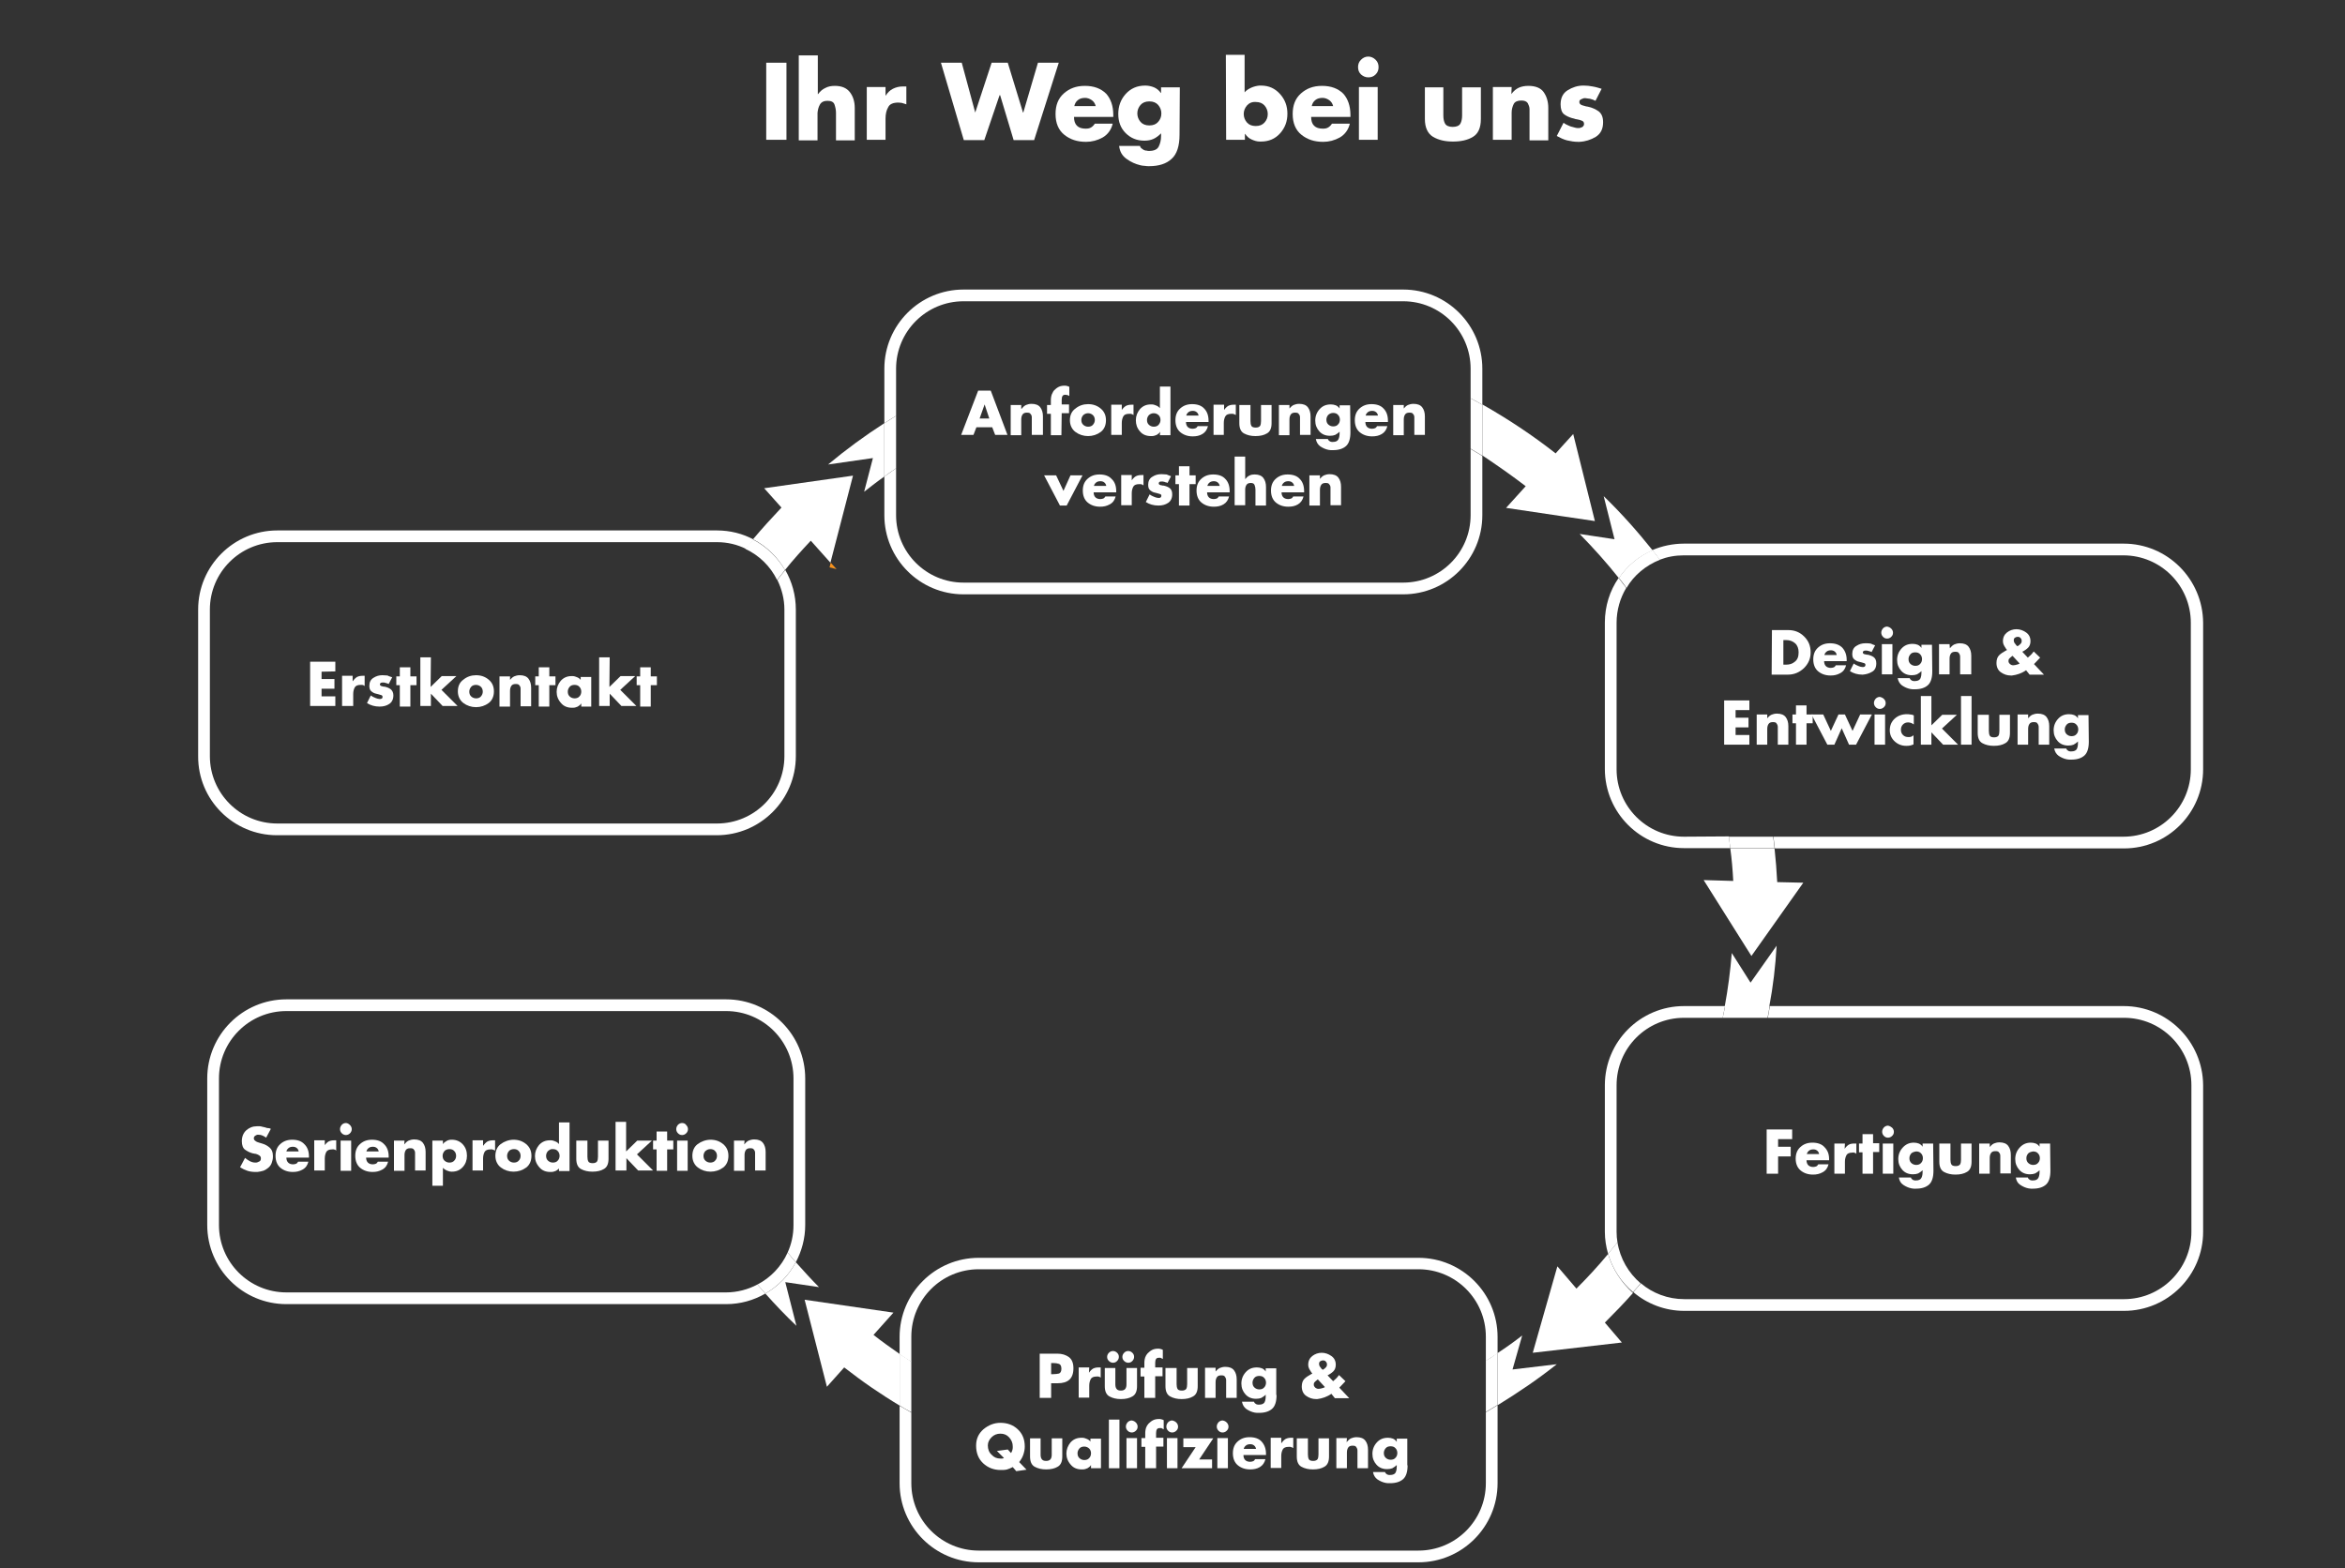 <?xml version="1.0" encoding="utf-8"?>
<!-- Generator: Adobe Illustrator 26.3.1, SVG Export Plug-In . SVG Version: 6.00 Build 0)  -->
<svg version="1.1" id="Layer_1" xmlns="http://www.w3.org/2000/svg" xmlns:xlink="http://www.w3.org/1999/xlink" x="0px" y="0px"
	 viewBox="0 0 800 535.1" style="enable-background:new 0 0 800 535.1;" xml:space="preserve">
<rect x="0" y="0" width="800" height="535.1" fill="#333333" stroke="none"/>
<style type="text/css">
	.st0{fill:none;stroke:#FFFFFF;stroke-width:15;stroke-miterlimit:10;}
	.st1{fill:#FFFFFF;}
	.st2{fill:#F7931E;}
	.st3{fill:none;}
</style>
<path class="st0" d="M241.7,220"/>
<path class="st0" d="M232.9,382.1"/>
<path class="st1" d="M285.4,194.2L285.4,194.2L285.4,194.2z"/>
<polygon class="st2" points="283,193.6 285.4,194.2 283.4,192 "/>
<path class="st1" d="M538.7,146L538.7,146L538.7,146z"/>
<g>
	<path class="st3" d="M310.9,464.6V482c29.8,17,63.3,26,98,26c35.6,0,69.1-9.5,98-26.1v-17.5c-28.3,18.1-62,28.6-98,28.6
		C373.3,493,339.6,482.8,310.9,464.6z"/>
	<path class="st3" d="M551.8,423.9c0.9,5.6,3.8,10.5,7.9,14c21.6-25.5,36.9-56.5,43.3-90.6h-15.3C581.9,375.8,569.3,402,551.8,423.9
		z"/>
	<path class="st3" d="M225.9,384.9c8,19.5,18.9,37.5,32.5,53.4c4.5-2.4,8.2-6.2,10.3-10.9c-11.8-14.2-21.6-30.3-28.9-48.1
		L225.9,384.9z"/>
	<path class="st3" d="M554.8,200.7c18.3,24.3,30.7,53.3,35,84.9H605c-4.4-35.2-18.2-67.5-38.7-94.5
		C561.5,192.9,557.4,196.3,554.8,200.7z"/>
	<path class="st3" d="M235.1,216.4c5.6-10.4,12.1-20.1,19.3-29.2c-3-1.4-6.4-2.3-9.9-2.3h-150c-12.7,0-23,10.3-23,23v50
		c0,12.7,10.3,23,23,23h150c12.7,0,23-10.3,23-23v-50c0-3.6-0.8-7.1-2.4-10.1c-6.3,8-11.9,16.6-16.9,25.7L235.1,216.4z"/>
	<path class="st1" d="M94.5,285h150c14.9,0,27-12.1,27-27v-50c0-4.9-1.3-9.5-3.6-13.5c-0.9,1.1-1.8,2.2-2.7,3.4
		c1.5,3.1,2.4,6.5,2.4,10.1v50c0,12.7-10.3,23-23,23h-150c-12.7,0-23-10.3-23-23v-50c0-12.7,10.3-23,23-23h150
		c3.6,0,6.9,0.8,9.9,2.3c0.9-1.1,1.7-2.1,2.6-3.2c-3.7-2-8-3.1-12.5-3.1h-150c-14.9,0-27,12.1-27,27v50
		C67.5,272.9,79.6,285,94.5,285z"/>
	<path class="st3" d="M270.7,368c0-12.7-10.3-23-23-23h-150c-12.7,0-23,10.3-23,23v50c0,12.7,10.3,23,23,23h150
		c3.9,0,7.5-1,10.7-2.6c-13.5-15.9-24.5-33.8-32.5-53.4l13.9-5.7c7.3,17.8,17,33.9,28.9,48.1c1.3-2.9,2-6.1,2-9.4V368z"/>
	<path class="st1" d="M247.7,441h-150c-12.7,0-23-10.3-23-23v-50c0-12.7,10.3-23,23-23h150c12.7,0,23,10.3,23,23v50
		c0,3.4-0.7,6.5-2,9.4c0.9,1.1,1.9,2.2,2.8,3.3c2-3.8,3.2-8.1,3.2-12.7v-50c0-14.9-12.1-27-27-27h-150c-14.9,0-27,12.1-27,27v50
		c0,14.9,12.1,27,27,27h150c4.9,0,9.4-1.3,13.4-3.6c-0.9-1-1.8-2.1-2.7-3.1C255.2,440,251.5,441,247.7,441z"/>
	<path class="st3" d="M310.9,482v24.1c0,12.7,10.3,23,23,23h150c12.7,0,23-10.3,23-23v-24.2c-28.9,16.6-62.4,26.1-98,26.1
		C374.3,508,340.7,499,310.9,482z"/>
	<path class="st3" d="M483.9,433.1h-150c-12.7,0-23,10.3-23,23v8.5c28.6,18.2,62.4,28.4,98,28.4c36,0,69.7-10.5,98-28.6v-8.3
		C506.9,443.4,496.6,433.1,483.9,433.1z"/>
	<path class="st1" d="M506.9,506.1c0,12.7-10.3,23-23,23h-150c-12.7,0-23-10.3-23-23V482c-1.3-0.8-2.7-1.5-4-2.3v26.4
		c0,14.9,12.1,27,27,27h150c14.9,0,27-12.1,27-27v-26.6c-1.3,0.8-2.7,1.6-4,2.4V506.1z"/>
	<path class="st1" d="M310.9,456.1c0-12.7,10.3-23,23-23h150c12.7,0,23,10.3,23,23v8.3c1.3-0.9,2.7-1.7,4-2.6v-5.6
		c0-14.9-12.1-27-27-27h-150c-14.9,0-27,12.1-27,27v5.9c1.3,0.9,2.7,1.8,4,2.6V456.1z"/>
	<path class="st3" d="M574.5,347.3c-12.7,0-23,10.3-23,23v50c0,1.2,0.1,2.4,0.3,3.6c17.5-22,30.1-48.1,36-76.6H574.5z"/>
	<path class="st3" d="M574.5,443.3h150c12.7,0,23-10.3,23-23v-50c0-12.7-10.3-23-23-23H603c-6.5,34.1-21.7,65.1-43.3,90.6
		C563.7,441.3,568.9,443.3,574.5,443.3z"/>
	<path class="st1" d="M724.5,343.3H603.8c-0.2,1.3-0.5,2.7-0.7,4h121.5c12.7,0,23,10.3,23,23v50c0,12.7-10.3,23-23,23h-150
		c-5.6,0-10.8-2-14.8-5.4c-0.9,1-1.7,2-2.6,3c4.7,4,10.8,6.4,17.4,6.4h150c14.9,0,27-12.1,27-27v-50
		C751.5,355.4,739.4,343.3,724.5,343.3z"/>
	<path class="st1" d="M551.5,420.3v-50c0-12.7,10.3-23,23-23h13.2c0.3-1.3,0.5-2.7,0.8-4h-14c-14.9,0-27,12.1-27,27v50
		c0,2.6,0.4,5.1,1.1,7.5c1.1-1.3,2.2-2.6,3.2-3.9C551.6,422.8,551.5,421.6,551.5,420.3z"/>
	<path class="st3" d="M551.5,212.5v50c0,12.7,10.3,23,23,23h15.3c-4.3-31.5-16.7-60.6-35-84.9C552.7,204.1,551.5,208.2,551.5,212.5z
		"/>
	<path class="st3" d="M501.7,153.1v-17.2c-27.7-14.8-59.3-23.2-92.8-23.2c-37.1,0-72.7,10.4-103.2,29.1v17.9
		c29.9-20.5,65.7-32,103.2-32C442.8,127.8,474.5,137,501.7,153.1z"/>
	<path class="st3" d="M724.5,285.5c12.7,0,23-10.3,23-23v-50c0-12.7-10.3-23-23-23h-150c-2.9,0-5.7,0.5-8.2,1.5
		c20.5,26.9,34.2,59.3,38.7,94.5H724.5z"/>
	<path class="st1" d="M574.5,285.5c-12.7,0-23-10.3-23-23v-50c0-4.3,1.2-8.4,3.3-11.9c-0.9-1.1-1.7-2.2-2.6-3.4
		c-3,4.3-4.7,9.6-4.7,15.2v50c0,14.9,12.1,27,27,27h15.8c-0.2-1.3-0.3-2.7-0.5-4L574.5,285.5L574.5,285.5z"/>
	<path class="st1" d="M724.5,185.5h-150c-3.8,0-7.5,0.8-10.8,2.2c0.9,1.1,1.7,2.2,2.5,3.3c2.6-1,5.3-1.5,8.2-1.5h150
		c12.7,0,23,10.3,23,23v50c0,12.7-10.3,23-23,23H605c0.2,1.3,0.3,2.7,0.5,4h119.1c14.9,0,27-12.1,27-27v-50
		C751.5,197.6,739.4,185.5,724.5,185.5z"/>
	<path class="st3" d="M501.7,135.9v-10.1c0-12.7-10.3-23-23-23h-150c-12.7,0-23,10.3-23,23v16.1c30.5-18.7,66.1-29.1,103.2-29.1
		C442.4,112.8,474,121.2,501.7,135.9z"/>
	<path class="st3" d="M328.7,198.8h150c12.7,0,23-10.3,23-23v-22.7c-27.2-16.1-58.9-25.4-92.8-25.4c-37.6,0-73.4,11.5-103.2,32v16
		C305.7,188.5,316,198.8,328.7,198.8z"/>
	<path class="st1" d="M501.7,175.8c0,12.7-10.3,23-23,23h-150c-12.7,0-23-10.3-23-23v-16c-1.3,0.9-2.7,1.9-4,2.8v13.2
		c0,14.9,12.1,27,27,27h150c14.9,0,27-12.1,27-27v-20.2c-1.3-0.8-2.7-1.6-4-2.4V175.8z"/>
	<path class="st1" d="M305.7,125.8c0-12.7,10.3-23,23-23h150c12.7,0,23,10.3,23,23v10.1c1.3,0.7,2.7,1.4,4,2.2v-12.3
		c0-14.9-12.1-27-27-27h-150c-14.9,0-27,12.1-27,27v18.6c1.3-0.9,2.7-1.7,4-2.5V125.8z"/>
	<path class="st1" d="M548.6,427.9c-3.4,4.1-7,8-10.8,11.8l-6.5-7.6l-8.4,29.5l30.4-3.5l-5.8-6.8c3.3-3.3,6.5-6.6,9.6-10.1
		C553.1,437.6,550.1,433,548.6,427.9z"/>
	<path class="st1" d="M606.1,322.7l-8.9,12.6l-6.4-10.1c-0.5,6.2-1.3,12.2-2.4,18.2h15.2C604.9,336.5,605.7,329.7,606.1,322.7z"/>
	<path class="st1" d="M603,347.3c0.3-1.3,0.5-2.7,0.7-4h-15.2c-0.2,1.3-0.5,2.7-0.8,4H603z"/>
	<path class="st1" d="M551.8,423.9c-1.1,1.3-2.1,2.6-3.2,3.9c1.5,5.2,4.5,9.7,8.5,13.1c0.9-1,1.8-2,2.6-3
		C555.6,434.4,552.7,429.5,551.8,423.9z"/>
	<path class="st1" d="M529.4,429.7L529.4,429.7L529.4,429.7z"/>
	<path class="st1" d="M555.3,460.2L555.3,460.2L555.3,460.2z"/>
	<path class="st1" d="M563.8,187.8c-5.2-6.5-10.7-12.7-16.7-18.5l3.7,14.7l-11.9-1.8c4.7,4.8,9.2,9.8,13.4,15.1
		C555.1,193.1,559.1,189.8,563.8,187.8z"/>
	<path class="st1" d="M591.3,300.6l-10.1-0.3l16.3,25.9l17.7-25l-8.9-0.2c-0.2-3.8-0.5-7.7-0.9-11.4h-15.1
		C590.8,293.2,591.1,296.8,591.3,300.6z"/>
	<path class="st1" d="M589.8,285.5c0.2,1.3,0.3,2.7,0.5,4h15.1c-0.1-1.3-0.3-2.7-0.5-4H589.8z"/>
	<path class="st1" d="M566.3,191c-0.8-1.1-1.7-2.2-2.5-3.3c-4.7,2-8.7,5.4-11.5,9.5c0.9,1.1,1.7,2.2,2.6,3.4
		C557.4,196.3,561.5,192.9,566.3,191z"/>
	<path class="st1" d="M279.4,439.2c-2.7-2.7-5.3-5.6-7.9-8.5c-2.4,4.5-6,8.2-10.4,10.7c3.4,3.8,6.9,7.5,10.6,11l-3.8-14.9
		L279.4,439.2z"/>
	<path class="st1" d="M271.5,430.7c-1-1.1-1.9-2.2-2.8-3.3c-2.1,4.7-5.8,8.6-10.3,10.9c0.9,1,1.8,2.1,2.7,3.1
		C265.4,438.9,269.1,435.2,271.5,430.7z"/>
	<path class="st1" d="M520.5,165.9l-6.7,7.4l18.8,2.8l11.5,1.7l-7.4-29.7l-6,6.6c-7.9-6.2-16.2-11.7-25-16.7v17.4
		C510.8,158.8,515.8,162.3,520.5,165.9z"/>
	<path class="st1" d="M294.8,167.8c2.3-1.8,4.6-3.6,6.9-5.2v-18.2c-6.7,4.3-13.1,9-19.2,14.1l15.3-2.2L294.8,167.8z"/>
	<path class="st1" d="M501.7,153.1c1.3,0.8,2.7,1.6,4,2.4v-17.4c-1.3-0.7-2.7-1.5-4-2.2V153.1z"/>
	<path class="st1" d="M305.7,159.8v-17.9c-1.3,0.8-2.7,1.7-4,2.5v18.2C303,161.6,304.4,160.7,305.7,159.8z"/>
	<path class="st1" d="M519.3,455.7c-2.7,2.1-5.5,4.1-8.4,6v17.8c7-4.3,13.8-8.9,20.2-14l-15.1,1.8L519.3,455.7z"/>
	<path class="st1" d="M298,455.5l6.8-7.6l-30.3-4.4l7.6,29.7l5.9-6.6c3.1,2.4,6.2,4.7,9.4,6.9c3.1,2.1,6.3,4.2,9.5,6.1V462
		C303.9,459.9,300.9,457.8,298,455.5z"/>
	<path class="st1" d="M506.9,464.3v17.5c1.3-0.8,2.7-1.6,4-2.4v-17.8C509.6,462.6,508.3,463.5,506.9,464.3z"/>
	<path class="st1" d="M310.9,464.6c-1.3-0.9-2.7-1.7-4-2.6v17.6c1.3,0.8,2.7,1.6,4,2.3V464.6z"/>
	<path class="st1" d="M267.8,194.5c2.8-3.5,5.8-6.8,8.8-10l6.7,7.5l7.7-29.7l-30.3,4.3l5.9,6.6c-3.3,3.5-6.6,7.1-9.7,10.8
		C261.5,186.4,265.3,190.1,267.8,194.5z"/>
	<path class="st1" d="M265.1,197.9c0.9-1.1,1.8-2.3,2.7-3.4c-2.6-4.4-6.3-8-10.9-10.4c-0.9,1-1.7,2.1-2.6,3.2
		C259,189.5,262.8,193.2,265.1,197.9z"/>
</g>
<g>
	<path class="st1" d="M109.7,229.2v2.5h4.4v3.3h-4.4v2.6h4.7v3.3h-8.6v-15.1h8.6v3.3L109.7,229.2L109.7,229.2z"/>
	<path class="st1" d="M120.4,232.4L120.4,232.4c0.4-0.6,0.9-1.1,1.4-1.4c0.6-0.3,1.2-0.4,1.9-0.4h0.7v3.5c-0.1,0-0.1,0-0.1-0.1
		c0,0-0.1,0-0.1-0.1c-0.2-0.1-0.4-0.1-0.6-0.2c-0.2,0-0.4,0-0.6,0c-1,0-1.7,0.3-2,0.9c-0.3,0.6-0.5,1.3-0.5,2.2v4.1h-3.8v-10.3h3.6
		v1.8H120.4z"/>
	<path class="st1" d="M133.8,231.1l-1.2,2.3c-0.2-0.1-0.3-0.2-0.5-0.2c-0.2-0.1-0.4-0.1-0.6-0.2c-0.1,0-0.3,0-0.4-0.1
		c-0.1,0-0.3,0-0.4,0s-0.1,0-0.2,0s-0.1,0-0.2,0c-0.2,0-0.4,0.1-0.5,0.2c-0.1,0.1-0.2,0.2-0.2,0.4s0.1,0.4,0.3,0.5
		c0.2,0.1,0.4,0.2,0.6,0.2c0.1,0,0.3,0.1,0.4,0.1s0.2,0,0.3,0c0.9,0.2,1.6,0.5,2.1,0.9c0.6,0.5,0.9,1.2,0.9,2.1
		c0,1.3-0.5,2.3-1.4,2.9s-2,0.9-3.2,0.9h-0.1h-0.1c-0.7,0-1.5-0.1-2.2-0.3s-1.4-0.5-2-0.9l1.3-2.6c0.2,0.2,0.5,0.3,0.8,0.5
		c0.3,0.1,0.6,0.3,0.9,0.4c0.2,0.1,0.4,0.1,0.6,0.2c0.2,0,0.4,0.1,0.6,0.1c0.1,0,0.1,0,0.2,0s0.1,0,0.2,0c0.2,0,0.4-0.1,0.5-0.2
		c0.2-0.1,0.2-0.3,0.2-0.5c0-0.3-0.1-0.5-0.4-0.6s-0.6-0.2-1-0.3c-0.1,0-0.3-0.1-0.4-0.1s-0.3-0.1-0.4-0.1c-0.6-0.1-1.1-0.4-1.6-0.8
		s-0.7-1-0.7-1.9c0-1.2,0.5-2.2,1.4-2.7c0.9-0.6,1.9-0.9,3-0.9c0,0,0,0,0.1,0s0,0,0,0c0.6,0,1.2,0.1,1.7,0.1
		C132.7,230.8,133.3,230.9,133.8,231.1L133.8,231.1z"/>
	<path class="st1" d="M140,241.1h-3.6v-7.3h-1.2v-3h1.2v-3.1h3.6v3.1h2.1v3H140V241.1z"/>
	<path class="st1" d="M146.9,234.4l3.8-3.7h5l-5.1,4.7l5.5,5.5H151l-4-4.2v4.2h-3.6v-16.6h3.6L146.9,234.4L146.9,234.4z"/>
	<path class="st1" d="M162.4,230.4c1.7,0,3.1,0.5,4.3,1.5c1.2,1,1.8,2.3,1.8,4s-0.6,3.1-1.8,4c-1.2,0.9-2.7,1.4-4.3,1.4
		c-1.6,0-3.1-0.5-4.3-1.4c-1.2-0.9-1.9-2.3-1.9-4s0.6-3.1,1.9-4C159.3,230.9,160.8,230.4,162.4,230.4L162.4,230.4z M160.7,234.4
		c-0.4,0.5-0.6,1-0.6,1.6c0,0.7,0.2,1.2,0.6,1.6c0.4,0.4,1,0.7,1.7,0.7s1.3-0.2,1.7-0.7s0.6-1,0.6-1.6s-0.2-1.2-0.6-1.6
		s-1-0.7-1.7-0.7S161.1,233.9,160.7,234.4z"/>
	<path class="st1" d="M173.9,232.1L173.9,232.1c0.5-0.6,0.9-1,1.5-1.3c0.5-0.2,1.1-0.4,1.9-0.4c1.4,0,2.4,0.4,3,1.2s0.9,1.8,0.9,3.1
		v6.3h-3.6v-5v-0.1v-0.1c0-0.1,0-0.2,0-0.4c0-0.1,0-0.3,0-0.4c0-0.4-0.1-0.8-0.4-1.1c-0.2-0.4-0.6-0.5-1.3-0.5
		c-0.7,0-1.2,0.2-1.5,0.7s-0.4,1-0.4,1.7v5.3h-3.6v-10.3h3.6v1.3H173.9z"/>
	<path class="st1" d="M187.4,241.1h-3.6v-7.3h-1.2v-3h1.2v-3.1h3.6v3.1h2.1v3h-2.1V241.1z"/>
	<path class="st1" d="M201.9,241.1h-3.6v-1.1l0,0c-0.3,0.5-0.7,0.8-1.2,1.1c-0.5,0.2-1,0.4-1.6,0.4c-0.1,0-0.1,0-0.2,0s-0.1,0-0.2,0
		c-1.5,0-2.8-0.5-3.7-1.6c-1-1.1-1.5-2.4-1.5-3.8c0-1.5,0.5-2.7,1.4-3.8c1-1.1,2.2-1.6,3.7-1.6c0.1,0,0.1,0,0.2,0s0.1,0,0.2,0
		c0.5,0,1,0.2,1.5,0.4s0.9,0.5,1.2,0.9v-1h3.6v10.1H201.9z M194.3,234.4c-0.4,0.5-0.6,1-0.6,1.6c0,0.7,0.2,1.2,0.6,1.6
		s1,0.7,1.7,0.7s1.3-0.2,1.7-0.7c0.4-0.4,0.6-1,0.6-1.6s-0.2-1.2-0.6-1.6c-0.4-0.5-1-0.7-1.7-0.7S194.7,233.9,194.3,234.4z"/>
	<path class="st1" d="M207.9,234.4l3.8-3.7h5l-5.1,4.7l5.5,5.5H212l-4-4.2v4.2h-3.6v-16.6h3.6L207.9,234.4L207.9,234.4z"/>
	<path class="st1" d="M222,241.1h-3.6v-7.3h-1.2v-3h1.2v-3.1h3.6v3.1h2.1v3H222V241.1z"/>
</g>
<g>
	<path class="st1" d="M333.1,145.8l-1,2.6h-4.2l5.8-15.1h4.3l5.7,15.1h-4.2l-1-2.6H333.1z M335.9,138L335.9,138l-1.7,4.8h3.3
		L335.9,138z"/>
	<path class="st1" d="M348.5,139.5L348.5,139.5c0.5-0.6,0.9-1,1.5-1.3c0.5-0.2,1.1-0.4,1.9-0.4c1.4,0,2.4,0.4,3,1.2s0.9,1.8,0.9,3.1
		v6.3H352v-5v-0.1v-0.1c0-0.1,0-0.2,0-0.4c0-0.1,0-0.3,0-0.4c0-0.4-0.1-0.8-0.4-1.1c-0.2-0.4-0.6-0.5-1.3-0.5s-1.2,0.2-1.5,0.7
		s-0.4,1-0.4,1.7v5.3h-3.6v-10.3h3.6v1.3H348.5z"/>
	<path class="st1" d="M362.1,148.5h-3.6v-7.3h-1.3v-3h1.3v-1.3c0-0.5,0-1.1,0.1-1.5c0.1-0.5,0.2-0.9,0.5-1.4
		c0.1-0.1,0.1-0.2,0.2-0.4c0.1-0.1,0.2-0.2,0.3-0.4c0.5-0.5,1-0.9,1.6-1.2s1.3-0.4,2-0.4c0.3,0,0.5,0,0.8,0.1s0.5,0.1,0.8,0.3v3.1
		c-0.1,0-0.1,0-0.2-0.1c-0.1,0-0.1,0-0.2-0.1c-0.1-0.1-0.3-0.1-0.4-0.1s-0.3-0.1-0.5-0.1c-0.5,0-0.8,0.1-1,0.4
		c-0.2,0.3-0.3,0.7-0.3,1.3v1.6h2.5v3h-2.5L362.1,148.5L362.1,148.5z"/>
	<path class="st1" d="M371.2,137.9c1.7,0,3.1,0.5,4.3,1.5s1.8,2.3,1.8,4s-0.6,3.1-1.8,4s-2.7,1.4-4.3,1.4s-3.1-0.5-4.3-1.4
		s-1.9-2.3-1.9-4s0.6-3.1,1.9-4C368.1,138.4,369.6,137.9,371.2,137.9L371.2,137.9z M369.5,141.7c-0.4,0.5-0.6,1-0.6,1.6
		c0,0.7,0.2,1.2,0.6,1.6s1,0.7,1.7,0.7s1.3-0.2,1.7-0.7s0.6-1,0.6-1.6s-0.2-1.2-0.6-1.6s-1-0.7-1.7-0.7S369.9,141.3,369.5,141.7z"/>
	<path class="st1" d="M382.7,139.9L382.7,139.9c0.4-0.6,0.9-1.1,1.4-1.4c0.6-0.3,1.2-0.4,1.9-0.4h0.7v3.5c-0.1,0-0.1,0-0.2-0.1
		c0,0-0.1,0-0.1-0.1c-0.2-0.1-0.4-0.1-0.6-0.2c-0.2,0-0.4,0-0.6,0c-1,0-1.7,0.3-2,0.9c-0.3,0.6-0.5,1.3-0.5,2.2v4.1h-3.6v-10.3h3.6
		L382.7,139.9L382.7,139.9z"/>
	<path class="st1" d="M395.8,147.3L395.8,147.3c-0.3,0.5-0.7,0.8-1.2,1.1c-0.5,0.2-1,0.4-1.6,0.4c-0.1,0-0.1,0-0.2,0s-0.1,0-0.2,0
		c-1.5,0-2.8-0.5-3.7-1.6c-1-1.1-1.4-2.4-1.4-3.8c0-1.5,0.5-2.7,1.4-3.8c1-1.1,2.2-1.6,3.7-1.6c0.1,0,0.1,0,0.2,0s0.1,0,0.2,0
		c0.5,0,1,0.2,1.5,0.4s0.9,0.5,1.2,0.9v-7.4h3.6v16.6h-3.6L395.8,147.3L395.8,147.3z M391.9,141.7c-0.4,0.5-0.6,1-0.6,1.6
		c0,0.7,0.2,1.2,0.6,1.6c0.4,0.4,1,0.7,1.7,0.7s1.3-0.2,1.7-0.7s0.6-1,0.6-1.6s-0.2-1.2-0.6-1.6s-1-0.7-1.7-0.7
		S392.3,141.3,391.9,141.7z"/>
	<path class="st1" d="M412.3,143.6v0.4h-7.7c0,0.7,0.2,1.3,0.6,1.7c0.4,0.4,1,0.6,1.7,0.6c0.4,0,0.7-0.1,1-0.2
		c0.3-0.1,0.5-0.4,0.7-0.7h3.5c-0.3,1.2-0.9,2.1-1.9,2.7c-1,0.6-2.1,0.8-3.3,0.8c-1.7,0-3.1-0.5-4.2-1.4c-1.1-0.9-1.7-2.3-1.7-4.1
		c0-1.7,0.5-3,1.6-4s2.4-1.5,4.1-1.5c1.8,0,3.2,0.5,4.1,1.5C411.8,140.4,412.3,141.8,412.3,143.6L412.3,143.6z M408.9,141.8
		c-0.1-0.5-0.3-0.9-0.7-1.2s-0.8-0.4-1.3-0.4s-1,0.1-1.4,0.4c-0.4,0.3-0.7,0.7-0.8,1.2H408.9z"/>
	<path class="st1" d="M417.6,139.9L417.6,139.9c0.4-0.6,0.9-1.1,1.4-1.4c0.6-0.3,1.2-0.4,1.9-0.4h0.7v3.5c-0.1,0-0.1,0-0.2-0.1
		c0,0-0.1,0-0.2-0.1c-0.2-0.1-0.4-0.1-0.6-0.2c-0.2,0-0.4,0-0.6,0c-1,0-1.7,0.3-2,0.9c-0.3,0.6-0.5,1.3-0.5,2.2v4.1H414v-10.3h3.6
		V139.9z"/>
	<path class="st1" d="M426.6,138.2v5.5c0,0.7,0.1,1.2,0.3,1.6c0.2,0.4,0.7,0.6,1.5,0.6c0.7,0,1.2-0.2,1.5-0.6
		c0.2-0.4,0.3-0.9,0.3-1.6v-5.5h3.6v6.2c0,1.7-0.5,2.9-1.6,3.5c-1,0.6-2.3,0.9-3.9,0.9c-1.5,0-2.8-0.3-3.9-0.9
		c-1.1-0.6-1.6-1.8-1.6-3.5v-6.2H426.6z"/>
	<path class="st1" d="M439.8,139.5L439.8,139.5c0.5-0.6,0.9-1,1.5-1.3c0.5-0.2,1.1-0.4,1.9-0.4c1.4,0,2.4,0.4,3,1.2s0.9,1.8,0.9,3.1
		v6.3h-3.6v-5v-0.1v-0.1c0-0.1,0-0.2,0-0.4c0-0.1,0-0.3,0-0.4c0-0.4-0.1-0.8-0.4-1.1c-0.2-0.4-0.6-0.5-1.3-0.5s-1.2,0.2-1.5,0.7
		s-0.4,1-0.4,1.7v5.3h-3.6v-10.3h3.6v1.3H439.8z"/>
	<path class="st1" d="M460.7,147.5c0,2.2-0.5,3.8-1.5,4.7s-2.5,1.4-4.4,1.4c-0.3,0-0.5,0-0.8,0s-0.6-0.1-0.8-0.1
		c-1-0.2-1.9-0.6-2.8-1.2c-0.8-0.6-1.3-1.4-1.5-2.5h4.1c0.1,0.2,0.1,0.3,0.3,0.5c0.1,0.1,0.3,0.2,0.4,0.3c0.1,0.1,0.2,0.1,0.3,0.1
		s0.2,0.1,0.3,0.1s0.1,0,0.2,0s0.1,0,0.2,0c1,0,1.6-0.3,1.9-0.9c0.3-0.6,0.4-1.3,0.4-2.1v-0.5c-0.5,0.5-1,0.8-1.5,1.1
		c-0.5,0.2-1.1,0.3-1.8,0.3c-1.5,0-2.7-0.5-3.6-1.5c-0.9-1-1.4-2.2-1.4-3.7s0.5-2.8,1.5-3.9c1-1.1,2.2-1.6,3.8-1.6
		c0.6,0,1.2,0.1,1.7,0.3s1,0.6,1.3,1.1l0,0v-1.1h3.6L460.7,147.5L460.7,147.5z M453.1,141.6c-0.4,0.5-0.6,1-0.6,1.6
		c0,0.7,0.2,1.2,0.6,1.6s1,0.7,1.7,0.7s1.3-0.2,1.7-0.7c0.4-0.4,0.6-1,0.6-1.6s-0.2-1.2-0.6-1.6c-0.4-0.5-1-0.7-1.7-0.7
		C454.1,140.9,453.5,141.2,453.1,141.6z"/>
	<path class="st1" d="M473.5,143.6v0.4h-7.7c0,0.7,0.2,1.3,0.6,1.7c0.4,0.4,1,0.6,1.7,0.6c0.4,0,0.7-0.1,1-0.2
		c0.3-0.1,0.5-0.4,0.7-0.7h3.5c-0.3,1.2-0.9,2.1-1.9,2.7c-1,0.6-2.1,0.8-3.3,0.8c-1.7,0-3.1-0.5-4.2-1.4c-1.1-0.9-1.7-2.3-1.7-4.1
		c0-1.7,0.5-3,1.6-4s2.4-1.5,4.1-1.5c1.8,0,3.2,0.5,4.1,1.5C473,140.4,473.5,141.8,473.5,143.6L473.5,143.6z M470.1,141.8
		c-0.1-0.5-0.3-0.9-0.7-1.2s-0.8-0.4-1.3-0.4s-1,0.1-1.4,0.4c-0.4,0.3-0.7,0.7-0.8,1.2H470.1z"/>
	<path class="st1" d="M478.8,139.5L478.8,139.5c0.5-0.6,0.9-1,1.5-1.3c0.5-0.2,1.1-0.4,1.9-0.4c1.4,0,2.4,0.4,3,1.2s0.9,1.8,0.9,3.1
		v6.3h-3.6v-5v-0.1v-0.1c0-0.1,0-0.2,0-0.4c0-0.1,0-0.3,0-0.4c0-0.4-0.1-0.8-0.4-1.1c-0.2-0.4-0.6-0.5-1.3-0.5s-1.2,0.2-1.5,0.7
		s-0.4,1-0.4,1.7v5.3h-3.6v-10.3h3.6v1.3H478.8z"/>
	<path class="st1" d="M362.8,167.5l2.4-5.3h4.1l-5.4,10.3h-2.3l-5.4-10.3h4.1L362.8,167.5z"/>
	<path class="st1" d="M380.8,167.6v0.4h-7.7c0,0.7,0.2,1.3,0.6,1.7c0.4,0.4,1,0.6,1.7,0.6c0.4,0,0.7-0.1,1-0.2s0.5-0.4,0.7-0.7h3.5
		c-0.3,1.2-0.9,2.1-2,2.7s-2.1,0.8-3.3,0.8c-1.7,0-3.1-0.5-4.2-1.4c-1.1-0.9-1.7-2.3-1.7-4.1c0-1.7,0.5-3,1.6-4s2.4-1.5,4.1-1.5
		c1.8,0,3.2,0.5,4.1,1.5C380.3,164.4,380.8,165.8,380.8,167.6L380.8,167.6z M377.4,165.8c-0.1-0.5-0.3-0.9-0.7-1.2s-0.8-0.4-1.3-0.4
		s-1,0.1-1.4,0.4c-0.4,0.3-0.7,0.7-0.8,1.2H377.4z"/>
	<path class="st1" d="M386.1,163.9L386.1,163.9c0.4-0.6,0.9-1.1,1.4-1.4c0.6-0.3,1.2-0.4,1.9-0.4h0.7v3.5c-0.1,0-0.1,0-0.2-0.1
		c0,0-0.1,0-0.1-0.1c-0.2-0.1-0.4-0.1-0.6-0.2c-0.2,0-0.4,0-0.6,0c-1,0-1.7,0.3-2,0.9c-0.3,0.6-0.5,1.3-0.5,2.2v4.1h-3.6v-10.3h3.6
		L386.1,163.9L386.1,163.9z"/>
	<path class="st1" d="M399.5,162.5l-1.2,2.3c-0.2-0.1-0.3-0.2-0.5-0.2s-0.4-0.1-0.6-0.2c-0.1,0-0.3,0-0.4-0.1c-0.1,0-0.3,0-0.4,0
		c-0.1,0-0.1,0-0.2,0s-0.1,0-0.2,0c-0.2,0-0.4,0.1-0.5,0.2s-0.2,0.2-0.2,0.4s0.1,0.4,0.3,0.5s0.4,0.2,0.7,0.2c0.1,0,0.3,0.1,0.4,0.1
		s0.2,0,0.3,0c0.9,0.2,1.6,0.5,2.1,0.9c0.6,0.5,0.8,1.2,0.8,2.1c0,1.3-0.5,2.3-1.4,2.9s-2,0.9-3.2,0.9h-0.1h-0.1
		c-0.7,0-1.5-0.1-2.2-0.3s-1.4-0.5-2-0.9l1.3-2.6c0.2,0.2,0.5,0.3,0.8,0.5c0.3,0.1,0.6,0.3,0.9,0.4c0.2,0.1,0.4,0.1,0.6,0.2
		c0.2,0,0.4,0.1,0.6,0.1c0.1,0,0.1,0,0.2,0c0.1,0,0.1,0,0.2,0c0.2,0,0.4-0.1,0.5-0.2s0.2-0.3,0.2-0.5c0-0.3-0.1-0.5-0.4-0.6
		c-0.3-0.1-0.6-0.2-1-0.3c-0.1,0-0.3-0.1-0.4-0.1c-0.1,0-0.3-0.1-0.4-0.1c-0.6-0.1-1.1-0.4-1.6-0.8s-0.7-1-0.7-1.9
		c0-1.2,0.5-2.2,1.4-2.7c0.9-0.6,1.9-0.9,3-0.9c0,0,0,0,0.1,0c0,0,0,0,0.1,0c0.6,0,1.2,0.1,1.7,0.1
		C398.4,162.1,399,162.3,399.5,162.5L399.5,162.5z"/>
	<path class="st1" d="M405.8,172.5h-3.6v-7.3H401v-3h1.2v-3.1h3.6v3.1h2.1v3h-2.1V172.5z"/>
	<path class="st1" d="M419.5,167.6v0.4h-7.7c0,0.7,0.2,1.3,0.6,1.7c0.4,0.4,1,0.6,1.7,0.6c0.4,0,0.7-0.1,1-0.2s0.5-0.4,0.7-0.7h3.5
		c-0.3,1.2-0.9,2.1-1.9,2.7s-2.1,0.8-3.3,0.8c-1.7,0-3.1-0.5-4.2-1.4c-1.1-0.9-1.7-2.3-1.7-4.1c0-1.7,0.5-3,1.6-4s2.4-1.5,4.1-1.5
		c1.8,0,3.2,0.5,4.1,1.5C419,164.4,419.5,165.8,419.5,167.6L419.5,167.6z M416.1,165.8c-0.1-0.5-0.3-0.9-0.7-1.2s-0.8-0.4-1.3-0.4
		s-1,0.1-1.4,0.4c-0.4,0.3-0.7,0.7-0.8,1.2H416.1z"/>
	<path class="st1" d="M424.8,155.9v7.6l0,0c0.4-0.5,0.9-1,1.4-1.2c0.5-0.3,1.1-0.4,1.9-0.4c1.3,0,2.3,0.4,2.9,1.2
		c0.6,0.8,0.9,1.8,0.9,3.1v6.3h-3.6v-5.3v-0.1c0-0.6-0.1-1.1-0.3-1.6s-0.6-0.7-1.3-0.7s-1.2,0.2-1.5,0.7s-0.4,1-0.4,1.6
		c0,0,0,0,0,0.1s0,0,0,0v5.2h-3.6v-16.6h3.6V155.9z"/>
	<path class="st1" d="M444.9,167.6v0.4h-7.7c0,0.7,0.2,1.3,0.6,1.7c0.4,0.4,1,0.6,1.7,0.6c0.4,0,0.7-0.1,1-0.2s0.5-0.4,0.7-0.7h3.5
		c-0.3,1.2-0.9,2.1-1.9,2.7s-2.1,0.8-3.3,0.8c-1.7,0-3.1-0.5-4.2-1.4c-1.1-0.9-1.7-2.3-1.7-4.1c0-1.7,0.5-3,1.6-4s2.4-1.5,4.1-1.5
		c1.8,0,3.2,0.5,4.1,1.5C444.4,164.4,444.9,165.8,444.9,167.6L444.9,167.6z M441.5,165.8c-0.1-0.5-0.3-0.9-0.7-1.2s-0.8-0.4-1.3-0.4
		s-1,0.1-1.4,0.4c-0.4,0.3-0.7,0.7-0.8,1.2H441.5z"/>
	<path class="st1" d="M450.2,163.5L450.2,163.5c0.5-0.6,0.9-1,1.5-1.3c0.5-0.2,1.1-0.4,1.9-0.4c1.4,0,2.4,0.4,3,1.2s0.9,1.8,0.9,3.1
		v6.3h-3.6v-5v-0.1v-0.1c0-0.1,0-0.2,0-0.4c0-0.1,0-0.3,0-0.4c0-0.4-0.1-0.8-0.4-1.1c-0.2-0.4-0.6-0.5-1.3-0.5s-1.2,0.2-1.5,0.7
		s-0.4,1-0.4,1.7v5.3h-3.6v-10.3h3.6v1.3H450.2z"/>
</g>
<g>
	<path class="st1" d="M606.6,388.8v2.5h4.3v3.3h-4.3v5.9h-3.9v-15.1h8.7v3.3h-4.8V388.8z"/>
	<path class="st1" d="M624,395.5v0.4h-7.7c0,0.7,0.2,1.3,0.6,1.7c0.4,0.4,1,0.6,1.7,0.6c0.4,0,0.7-0.1,1-0.2
		c0.3-0.1,0.5-0.4,0.7-0.7h3.5c-0.3,1.2-0.9,2.1-2,2.7c-1.1,0.6-2.1,0.8-3.3,0.8c-1.7,0-3.1-0.5-4.2-1.4c-1.1-0.9-1.7-2.3-1.7-4
		s0.5-3,1.6-4s2.4-1.5,4.1-1.5c1.8,0,3.2,0.5,4.1,1.5C623.5,392.5,624,393.8,624,395.5L624,395.5z M620.6,393.8
		c-0.1-0.5-0.3-0.9-0.7-1.2c-0.4-0.3-0.8-0.4-1.3-0.4s-1,0.1-1.4,0.4s-0.7,0.7-0.8,1.2H620.6z"/>
	<path class="st1" d="M629.3,392L629.3,392c0.4-0.6,0.9-1.1,1.4-1.4s1.2-0.4,1.9-0.4h0.7v3.5c-0.1,0-0.1,0-0.1-0.1
		c0,0-0.1,0-0.1-0.1c-0.2-0.1-0.4-0.1-0.6-0.2c-0.2-0.1-0.4,0-0.6,0c-1,0-1.7,0.3-2,0.9c-0.3,0.6-0.5,1.3-0.5,2.2v4.1h-3.6v-10.3
		h3.6L629.3,392L629.3,392z"/>
	<path class="st1" d="M639,400.5h-3.6v-7.3h-1.2v-3h1.2V387h3.6v3.1h2.1v3H639V400.5z"/>
	<path class="st1" d="M645.5,384.8c0.4,0.4,0.6,0.9,0.6,1.4c0,0.6-0.2,1-0.6,1.4c-0.4,0.4-0.9,0.6-1.4,0.6c-0.6,0-1-0.2-1.4-0.6
		c-0.4-0.4-0.6-0.9-0.6-1.4c0-0.6,0.2-1,0.6-1.5c0.4-0.4,0.9-0.6,1.4-0.6C644.7,384.2,645.1,384.5,645.5,384.8z M645.9,400.5h-3.6
		v-10.3h3.6V400.5z"/>
	<path class="st1" d="M659.6,399.5c0,2.2-0.5,3.8-1.5,4.7c-1,0.9-2.5,1.4-4.4,1.4c-0.3,0-0.5,0-0.8,0s-0.6-0.1-0.8-0.1
		c-1-0.2-1.9-0.6-2.8-1.2c-0.9-0.6-1.3-1.4-1.5-2.5h4.1c0.1,0.2,0.1,0.3,0.3,0.5c0.1,0.1,0.3,0.2,0.4,0.3s0.2,0.1,0.3,0.1
		s0.2,0.1,0.3,0.1c0.1,0,0.1,0,0.2,0s0.1,0,0.2,0c1,0,1.6-0.3,1.9-0.9c0.3-0.6,0.4-1.3,0.4-2.1v-0.5c-0.5,0.5-1,0.8-1.5,1.1
		c-0.5,0.2-1.1,0.3-1.8,0.3c-1.5,0-2.7-0.5-3.6-1.5c-0.9-1-1.4-2.2-1.4-3.7s0.5-2.8,1.5-3.9c1-1.1,2.2-1.7,3.8-1.7
		c0.6,0,1.2,0.1,1.7,0.3s1,0.6,1.3,1.1l0,0v-1.1h3.6L659.6,399.5L659.6,399.5z M652,393.6c-0.4,0.5-0.6,1-0.6,1.6
		c0,0.7,0.2,1.2,0.6,1.6c0.4,0.4,1,0.7,1.7,0.7s1.3-0.2,1.7-0.7c0.4-0.4,0.6-1,0.6-1.6c0-0.6-0.2-1.2-0.6-1.6
		c-0.4-0.5-1-0.7-1.7-0.7C653,393,652.4,393.2,652,393.6z"/>
	<path class="st1" d="M665.4,390.2v5.5c0,0.7,0.1,1.2,0.3,1.6c0.2,0.4,0.7,0.6,1.5,0.6c0.7,0,1.2-0.2,1.5-0.6
		c0.2-0.4,0.3-0.9,0.3-1.6v-5.5h3.6v6.2c0,1.7-0.5,2.9-1.6,3.5c-1,0.6-2.3,0.9-3.9,0.9c-1.5,0-2.8-0.3-3.9-0.9
		c-1.1-0.6-1.6-1.8-1.6-3.5v-6.2H665.4z"/>
	<path class="st1" d="M678.7,391.5L678.7,391.5c0.5-0.6,0.9-1,1.5-1.3c0.5-0.2,1.1-0.4,1.9-0.4c1.4,0,2.4,0.4,3,1.2
		c0.6,0.8,0.9,1.8,0.9,3.1v6.3h-3.6v-5v-0.1v-0.1c0-0.1,0-0.2,0-0.4c0-0.2,0-0.3,0-0.4c0-0.4-0.1-0.8-0.4-1.1
		c-0.2-0.4-0.6-0.5-1.3-0.5s-1.2,0.2-1.5,0.7s-0.4,1-0.4,1.7v5.3h-3.6v-10.3h3.6v1.3H678.7z"/>
	<path class="st1" d="M699.5,399.5c0,2.2-0.5,3.8-1.5,4.7c-1,0.9-2.5,1.4-4.4,1.4c-0.3,0-0.5,0-0.8,0c-0.3,0-0.6-0.1-0.8-0.1
		c-1-0.2-1.9-0.6-2.8-1.2c-0.9-0.6-1.3-1.4-1.5-2.5h4.1c0.1,0.2,0.1,0.3,0.3,0.5c0.1,0.1,0.3,0.2,0.4,0.3c0.1,0.1,0.2,0.1,0.3,0.1
		s0.2,0.1,0.3,0.1c0.1,0,0.1,0,0.2,0c0.1,0,0.1,0,0.2,0c1,0,1.6-0.3,1.9-0.9c0.3-0.6,0.4-1.3,0.4-2.1v-0.5c-0.5,0.5-1,0.8-1.5,1.1
		c-0.5,0.2-1.1,0.3-1.8,0.3c-1.5,0-2.7-0.5-3.6-1.5s-1.4-2.2-1.4-3.7s0.5-2.8,1.5-3.9c1-1.1,2.2-1.7,3.8-1.7c0.6,0,1.2,0.1,1.7,0.3
		s1,0.6,1.3,1.1l0,0v-1.1h3.6L699.5,399.5L699.5,399.5z M691.9,393.6c-0.4,0.5-0.6,1-0.6,1.6c0,0.7,0.2,1.2,0.6,1.6
		c0.4,0.4,1,0.7,1.7,0.7c0.7,0,1.3-0.2,1.7-0.7c0.4-0.4,0.6-1,0.6-1.6c0-0.6-0.2-1.2-0.6-1.6c-0.4-0.5-1-0.7-1.7-0.7
		C692.9,393,692.3,393.2,691.9,393.6z"/>
</g>
<g>
	<path class="st1" d="M354.7,461.9h6c1.6,0,2.9,0.4,4,1.2c1,0.8,1.5,2,1.5,3.8s-0.5,3.1-1.4,3.9s-2.2,1.2-4,1.2h-2.2v5h-3.9V461.9z
		 M358.6,468.9h0.7c0.7,0,1.4-0.1,1.9-0.2s0.9-0.7,0.9-1.6c0-1-0.3-1.5-0.8-1.7c-0.6-0.2-1.2-0.3-2-0.3h-0.7V468.9z"/>
	<path class="st1" d="M371.5,468.4L371.5,468.4c0.4-0.6,0.9-1.1,1.4-1.4c0.6-0.3,1.2-0.4,1.9-0.4h0.7v3.5c-0.1,0-0.1,0-0.1-0.1
		c0,0-0.1,0-0.1-0.1c-0.2-0.1-0.4-0.1-0.6-0.2c-0.2,0-0.4,0-0.6,0c-1,0-1.7,0.3-2,0.9c-0.3,0.6-0.5,1.3-0.5,2.2v4.1H368v-10.3h3.6
		L371.5,468.4L371.5,468.4z"/>
	<path class="st1" d="M380.5,466.8v5.5c0,0.7,0.1,1.2,0.4,1.6s0.7,0.6,1.5,0.6c0.7,0,1.2-0.2,1.5-0.6c0.3-0.4,0.4-0.9,0.4-1.6v-5.5
		h3.6v6.2c0,1.7-0.5,2.9-1.6,3.5c-1,0.6-2.3,0.9-3.9,0.9c-1.5,0-2.8-0.3-3.9-0.9c-1.1-0.6-1.6-1.8-1.6-3.5v-6.2H380.5z M379.7,461
		c0.5,0,1,0.2,1.4,0.6s0.6,0.8,0.6,1.4c0,0.5-0.2,1-0.6,1.4c-0.4,0.4-0.8,0.6-1.4,0.6c-0.5,0-1-0.2-1.4-0.6s-0.6-0.8-0.6-1.4
		c0-0.5,0.2-1,0.6-1.4C378.7,461.2,379.2,461,379.7,461L379.7,461z M384.9,461c0.5,0,1,0.2,1.4,0.6s0.6,0.8,0.6,1.4
		c0,0.5-0.2,1-0.6,1.4s-0.8,0.6-1.4,0.6c-0.5,0-1-0.2-1.4-0.6s-0.6-0.8-0.6-1.4c0-0.5,0.2-1,0.6-1.4
		C383.9,461.2,384.3,461,384.9,461L384.9,461z"/>
	<path class="st1" d="M394.1,477h-3.7v-7.3h-1.3v-3h1.3v-1.3c0-0.5,0-1.1,0.1-1.5c0.1-0.5,0.2-0.9,0.5-1.4c0.1-0.1,0.1-0.2,0.2-0.3
		c0.1-0.1,0.2-0.2,0.3-0.4c0.5-0.5,1-0.9,1.6-1.2s1.3-0.4,2-0.4c0.3,0,0.5,0,0.8,0.1c0.3,0.1,0.5,0.1,0.8,0.3v3.1
		c-0.1,0-0.1,0-0.2-0.1c-0.1,0-0.1,0-0.2-0.1c-0.1-0.1-0.3-0.1-0.4-0.2c-0.1,0-0.3,0-0.5,0c-0.5,0-0.8,0.1-1,0.4
		c-0.2,0.3-0.3,0.7-0.3,1.3v1.6h2.5v3h-2.5L394.1,477L394.1,477z"/>
	<path class="st1" d="M401.4,466.8v5.5c0,0.7,0.1,1.2,0.3,1.6c0.2,0.4,0.7,0.6,1.5,0.6c0.7,0,1.2-0.2,1.5-0.6
		c0.2-0.4,0.3-0.9,0.3-1.6v-5.5h3.6v6.2c0,1.7-0.5,2.9-1.6,3.5c-1,0.6-2.3,0.9-3.9,0.9c-1.5,0-2.8-0.3-3.9-0.9
		c-1.1-0.6-1.6-1.8-1.6-3.5v-6.2H401.4z"/>
	<path class="st1" d="M414.6,468.1L414.6,468.1c0.5-0.6,0.9-1,1.5-1.3c0.5-0.2,1.1-0.4,1.9-0.4c1.4,0,2.4,0.4,3,1.2
		c0.6,0.8,0.9,1.8,0.9,3.1v6.3h-3.6v-5v-0.1v-0.1c0-0.1,0-0.2,0-0.4c0-0.1,0-0.3,0-0.4c0-0.4-0.1-0.8-0.4-1.2
		c-0.2-0.4-0.6-0.5-1.3-0.5c-0.7,0-1.2,0.2-1.5,0.7c-0.3,0.5-0.4,1-0.4,1.7v5.3h-3.6v-10.3h3.6v1.4H414.6z"/>
	<path class="st1" d="M435.5,476c0,2.2-0.5,3.8-1.5,4.7c-1,0.9-2.5,1.4-4.4,1.4c-0.3,0-0.5,0-0.8,0c-0.3,0-0.6-0.1-0.8-0.1
		c-1-0.2-1.9-0.6-2.8-1.2c-0.8-0.6-1.3-1.4-1.5-2.5h4.1c0.1,0.2,0.1,0.3,0.3,0.5c0.1,0.1,0.3,0.2,0.4,0.3c0.1,0.1,0.2,0.1,0.3,0.1
		s0.2,0.1,0.3,0.1s0.1,0,0.2,0c0.1,0,0.1,0,0.2,0c1,0,1.6-0.3,1.9-0.8c0.3-0.6,0.4-1.3,0.4-2.1v-0.5c-0.5,0.5-1,0.8-1.5,1.1
		c-0.5,0.2-1.1,0.3-1.8,0.3c-1.5,0-2.7-0.5-3.6-1.5c-0.9-1-1.4-2.2-1.4-3.7s0.5-2.8,1.5-3.9s2.2-1.6,3.8-1.6c0.6,0,1.2,0.1,1.7,0.3
		c0.5,0.2,1,0.6,1.3,1.1l0,0v-1.1h3.6v9.1H435.5z M427.9,470.2c-0.4,0.5-0.6,1-0.6,1.6c0,0.7,0.2,1.2,0.6,1.6c0.4,0.4,1,0.7,1.7,0.7
		c0.7,0,1.3-0.2,1.7-0.7c0.4-0.4,0.6-1,0.6-1.6s-0.2-1.2-0.6-1.6c-0.4-0.5-1-0.7-1.7-0.7C428.9,469.5,428.3,469.7,427.9,470.2z"/>
	<path class="st1" d="M454.2,475.6c-0.7,0.5-1.5,0.9-2.3,1.2c-0.8,0.3-1.7,0.5-2.5,0.6c-0.1,0-0.1,0-0.2,0c-0.1,0-0.1,0-0.2,0
		c-1.3,0-2.4-0.4-3.4-1.1s-1.5-1.8-1.5-3.2c0-1.1,0.3-2,0.9-2.6c0.6-0.6,1.4-1.1,2.3-1.6l0.4-0.2l-0.3-0.4l-0.1-0.1
		c0-0.1-0.1-0.1-0.1-0.2c-0.2-0.3-0.4-0.6-0.6-1s-0.3-0.8-0.3-1.3c0-1.3,0.5-2.3,1.4-3s2-1.1,3.2-1.1c1.2,0,2.3,0.4,3.3,1.1
		s1.5,1.7,1.5,3c0,0.9-0.3,1.7-0.8,2.2s-1.2,1-2,1.4l1.9,2c0.4-0.3,0.7-0.7,1.1-1c0.3-0.3,0.6-0.7,0.9-1.1l2.2,2.1l-1.9,2l-0.2,0.2
		l3.4,3.6h-4.9L454.2,475.6z M452,473.3l-2.4-2.6c-0.1,0-0.1,0.1-0.2,0.1c-0.1,0-0.1,0.1-0.1,0.1c-0.3,0.2-0.5,0.4-0.8,0.7
		c-0.3,0.3-0.3,0.6-0.3,0.9c0,0.4,0.2,0.7,0.5,1c0.3,0.2,0.6,0.4,1,0.4h0.1h0.1c0.4,0,0.7-0.1,1.1-0.2
		C451.5,473.6,451.7,473.5,452,473.3L452,473.3z M451.3,467.4L451.3,467.4C451.4,467.4,451.4,467.4,451.3,467.4
		c0.4-0.2,0.7-0.5,1-0.8c0.3-0.3,0.4-0.6,0.4-1s-0.1-0.7-0.4-1c-0.2-0.3-0.6-0.4-1-0.4c-0.3,0-0.6,0.1-0.9,0.3s-0.4,0.5-0.4,0.9
		c0,0.3,0.1,0.6,0.2,0.8c0.2,0.3,0.4,0.5,0.6,0.8c0.1,0.1,0.1,0.2,0.2,0.2C451.2,467.3,451.2,467.4,451.3,467.4L451.3,467.4z"/>
	<path class="st1" d="M346.7,502l-1.2-1.4c-0.6,0.3-1.2,0.6-1.9,0.8c-0.7,0.2-1.4,0.2-2.2,0.2c-2.4,0-4.4-0.8-6-2.3s-2.4-3.5-2.4-6
		c0-2.3,0.8-4.1,2.5-5.6c1.7-1.4,3.6-2.2,5.8-2.2c2.3,0,4.3,0.7,5.9,2.2c1.6,1.5,2.4,3.4,2.4,5.9c0,1-0.2,1.9-0.5,2.8
		c-0.3,0.9-0.8,1.7-1.4,2.5l2.5,2.6L346.7,502z M344.9,495.8c0.2-0.2,0.3-0.5,0.4-0.8s0.2-0.6,0.2-0.9c0-0.1,0-0.2,0-0.3
		c0-0.1,0-0.2,0-0.3c0-1.1-0.4-2.1-1.2-3s-1.8-1.3-3-1.3s-2.2,0.4-3,1.2c-0.8,0.8-1.3,1.7-1.3,2.8c0,1.3,0.4,2.4,1.3,3.2
		c0.8,0.9,1.8,1.3,3,1.3c0.2,0,0.4,0,0.6,0c0.2,0,0.4-0.1,0.6-0.2l-2.4-2.4l3.7-0.5L344.9,495.8z"/>
	<path class="st1" d="M355,490.8v5.5c0,0.7,0.1,1.2,0.4,1.6c0.3,0.4,0.7,0.6,1.5,0.6c0.7,0,1.2-0.2,1.5-0.6c0.3-0.4,0.4-0.9,0.4-1.6
		v-5.5h3.6v6.2c0,1.7-0.5,2.9-1.6,3.5c-1,0.6-2.3,0.9-3.9,0.9c-1.5,0-2.8-0.3-3.9-0.9c-1.1-0.6-1.6-1.8-1.6-3.5v-6.2H355z"/>
	<path class="st1" d="M375.8,501h-3.6v-1.1l0,0c-0.3,0.5-0.7,0.8-1.2,1.1c-0.5,0.2-1,0.4-1.6,0.4c-0.1,0-0.1,0-0.2,0
		c-0.1,0-0.1,0-0.2,0c-1.5,0-2.8-0.5-3.7-1.6c-1-1.1-1.5-2.4-1.5-3.8s0.5-2.7,1.4-3.8c1-1.1,2.2-1.6,3.7-1.6c0.1,0,0.1,0,0.2,0
		c0.1,0,0.1,0,0.2,0c0.5,0,1,0.2,1.5,0.4c0.5,0.2,0.9,0.5,1.2,0.9v-1h3.6V501H375.8z M368.2,494.3c-0.4,0.5-0.6,1-0.6,1.6
		c0,0.7,0.2,1.2,0.6,1.6s1,0.7,1.7,0.7c0.7,0,1.3-0.2,1.7-0.7c0.4-0.4,0.6-1,0.6-1.6s-0.2-1.2-0.6-1.6c-0.4-0.4-1-0.7-1.7-0.7
		C369.2,493.6,368.6,493.8,368.2,494.3z"/>
	<path class="st1" d="M381.9,501h-3.6v-16.6h3.6V501z"/>
	<path class="st1" d="M387.5,485.4c0.4,0.4,0.6,0.9,0.6,1.4c0,0.6-0.2,1-0.6,1.4c-0.4,0.4-0.9,0.6-1.4,0.6s-1-0.2-1.4-0.6
		s-0.6-0.9-0.6-1.4c0-0.6,0.2-1,0.6-1.5c0.4-0.4,0.9-0.6,1.4-0.6C386.7,484.8,387.1,485,387.5,485.4z M387.9,501h-3.6v-10.3h3.6V501
		z"/>
	<path class="st1" d="M394.3,501h-3.6v-7.3h-1.3v-3h1.3v-1.3c0-0.5,0-1.1,0.1-1.5c0.1-0.5,0.2-0.9,0.5-1.4c0.1-0.1,0.1-0.2,0.2-0.3
		c0.1-0.1,0.2-0.2,0.3-0.4c0.5-0.5,1-0.9,1.6-1.2s1.3-0.4,2-0.4c0.3,0,0.5,0,0.8,0.1c0.3,0.1,0.5,0.1,0.8,0.3v3.1
		c-0.1,0-0.1,0-0.2-0.1c-0.1,0-0.1,0-0.2-0.1s-0.3-0.1-0.4-0.2c-0.1,0-0.3,0-0.5,0c-0.5,0-0.8,0.1-1,0.4c-0.2,0.3-0.3,0.7-0.3,1.3
		v1.6h2.5v3h-2.5v7.4H394.3z"/>
	<path class="st1" d="M401.3,485.4c0.4,0.4,0.6,0.9,0.6,1.4c0,0.6-0.2,1-0.6,1.4c-0.4,0.4-0.9,0.6-1.4,0.6c-0.6,0-1-0.2-1.4-0.6
		s-0.6-0.9-0.6-1.4c0-0.6,0.2-1,0.6-1.5c0.4-0.4,0.9-0.6,1.4-0.6C400.4,484.8,400.9,485,401.3,485.4z M401.7,501h-3.6v-10.3h3.6V501
		z"/>
	<path class="st1" d="M413.5,498v3h-10.4l4.8-7.2h-4.2v-3h10.2l-4.8,7.2H413.5z"/>
	<path class="st1" d="M418.5,485.4c0.4,0.4,0.6,0.9,0.6,1.4c0,0.6-0.2,1-0.6,1.4c-0.4,0.4-0.9,0.6-1.4,0.6c-0.6,0-1-0.2-1.4-0.6
		s-0.6-0.9-0.6-1.4c0-0.6,0.2-1,0.6-1.5c0.4-0.4,0.9-0.6,1.4-0.6C417.7,484.8,418.1,485,418.5,485.4z M418.9,501h-3.6v-10.3h3.6V501
		z"/>
	<path class="st1" d="M431.9,496.1v0.4h-7.7c0,0.7,0.2,1.3,0.6,1.7c0.4,0.4,1,0.6,1.7,0.6c0.4,0,0.7-0.1,1-0.2
		c0.3-0.1,0.5-0.4,0.7-0.7h3.5c-0.3,1.2-0.9,2.1-1.9,2.7s-2.1,0.8-3.3,0.8c-1.7,0-3.1-0.5-4.2-1.4s-1.7-2.3-1.7-4.1
		c0-1.7,0.5-3,1.6-4s2.4-1.5,4.1-1.5c1.8,0,3.2,0.5,4.1,1.5C431.4,493,431.9,494.4,431.9,496.1L431.9,496.1z M428.5,494.4
		c-0.1-0.5-0.3-0.9-0.7-1.2c-0.4-0.3-0.8-0.4-1.3-0.4s-1,0.1-1.4,0.4s-0.7,0.7-0.8,1.2H428.5z"/>
	<path class="st1" d="M437.2,492.4L437.2,492.4c0.4-0.6,0.9-1.1,1.4-1.4c0.6-0.3,1.2-0.4,1.9-0.4h0.7v3.5c-0.1,0-0.1,0-0.2-0.1
		c-0.1-0.1-0.1,0-0.2-0.1c-0.2-0.1-0.4-0.1-0.6-0.2c-0.2,0-0.4,0-0.6,0c-1,0-1.7,0.3-2,0.9c-0.3,0.6-0.5,1.3-0.5,2.2v4.1h-3.6v-10.3
		h3.6v1.8H437.2z"/>
	<path class="st1" d="M446.2,490.8v5.5c0,0.7,0.1,1.2,0.3,1.6c0.2,0.4,0.7,0.6,1.5,0.6c0.7,0,1.2-0.2,1.5-0.6
		c0.2-0.4,0.3-0.9,0.3-1.6v-5.5h3.6v6.2c0,1.7-0.5,2.9-1.6,3.5c-1,0.6-2.3,0.9-3.9,0.9c-1.5,0-2.8-0.3-3.9-0.9s-1.6-1.8-1.6-3.5
		v-6.2H446.2z"/>
	<path class="st1" d="M459.4,492.1L459.4,492.1c0.5-0.6,0.9-1,1.5-1.3c0.5-0.2,1.1-0.4,1.9-0.4c1.4,0,2.4,0.4,3,1.2
		c0.6,0.8,0.9,1.8,0.9,3.1v6.3h-3.6v-5v-0.1v-0.1c0-0.1,0-0.2,0-0.4c0-0.1,0-0.3,0-0.4c0-0.4-0.1-0.8-0.4-1.2
		c-0.2-0.4-0.6-0.5-1.3-0.5c-0.7,0-1.2,0.2-1.5,0.7c-0.3,0.5-0.4,1-0.4,1.7v5.3h-3.6v-10.3h3.6L459.4,492.1L459.4,492.1z"/>
	<path class="st1" d="M480.2,500c0,2.2-0.5,3.8-1.5,4.7c-1,0.9-2.5,1.4-4.4,1.4c-0.3,0-0.5,0-0.8,0c-0.3,0-0.6-0.1-0.8-0.1
		c-1-0.2-1.9-0.6-2.8-1.2c-0.8-0.6-1.3-1.4-1.5-2.5h4.1c0.1,0.2,0.1,0.3,0.3,0.5c0.1,0.1,0.3,0.2,0.4,0.3c0.1,0.1,0.2,0.1,0.3,0.1
		s0.2,0.1,0.3,0.1s0.1,0,0.2,0c0.1,0,0.1,0,0.2,0c1,0,1.6-0.3,1.9-0.8c0.3-0.6,0.4-1.3,0.4-2.1v-0.5c-0.5,0.5-1,0.8-1.5,1.1
		c-0.5,0.2-1.1,0.3-1.8,0.3c-1.5,0-2.7-0.5-3.6-1.5s-1.4-2.2-1.4-3.7s0.5-2.8,1.5-3.9s2.2-1.6,3.8-1.6c0.6,0,1.2,0.1,1.7,0.3
		c0.5,0.2,1,0.6,1.3,1.1l0,0v-1.1h3.6v9.1H480.2z M472.7,494.2c-0.4,0.5-0.6,1-0.6,1.6c0,0.7,0.2,1.2,0.6,1.6s1,0.7,1.7,0.7
		c0.7,0,1.3-0.2,1.7-0.7c0.4-0.4,0.6-1,0.6-1.6s-0.2-1.2-0.6-1.6c-0.4-0.5-1-0.7-1.7-0.7C473.7,493.5,473.1,493.7,472.7,494.2z"/>
</g>
<g>
	<path class="st1" d="M604.5,215h5.6c2.1,0,3.9,0.7,5.4,2.2s2.2,3.2,2.2,5.4s-0.8,3.9-2.3,5.4c-1.5,1.4-3.3,2.2-5.4,2.2h-5.6
		L604.5,215L604.5,215z M608.4,226.8h0.9c1.2,0,2.2-0.3,3-1c0.9-0.7,1.3-1.7,1.3-3.2c0-1.3-0.4-2.4-1.2-3.1
		c-0.8-0.7-1.8-1.1-3.1-1.1h-0.9V226.8z"/>
	<path class="st1" d="M630,225.2v0.4h-7.7c0,0.7,0.2,1.3,0.6,1.7c0.4,0.4,1,0.6,1.7,0.6c0.4,0,0.7-0.1,1-0.2
		c0.3-0.1,0.5-0.4,0.7-0.7h3.5c-0.3,1.2-0.9,2.1-2,2.7s-2.1,0.8-3.3,0.8c-1.7,0-3.1-0.5-4.2-1.4c-1.1-0.9-1.7-2.3-1.7-4.1
		c0-1.7,0.5-3,1.6-4s2.4-1.5,4.1-1.5c1.8,0,3.2,0.5,4.2,1.5C629.5,222.1,630,223.5,630,225.2L630,225.2z M626.6,223.5
		c-0.1-0.5-0.3-0.9-0.7-1.2c-0.4-0.3-0.8-0.4-1.3-0.4s-1,0.1-1.4,0.4s-0.7,0.7-0.8,1.2H626.6z"/>
	<path class="st1" d="M639.7,220.2l-1.2,2.3c-0.2-0.1-0.3-0.2-0.5-0.2c-0.2-0.1-0.4-0.1-0.6-0.2c-0.1,0-0.3,0-0.4-0.1
		c-0.1,0-0.3,0-0.4,0s-0.1,0-0.2,0c-0.1,0-0.1,0-0.2,0c-0.2,0-0.4,0.1-0.5,0.2s-0.2,0.2-0.2,0.4c0,0.2,0.1,0.4,0.3,0.5
		c0.2,0.1,0.4,0.2,0.7,0.2c0.1,0,0.3,0.1,0.4,0.1s0.2,0,0.3,0c0.9,0.2,1.6,0.5,2.1,0.9c0.6,0.5,0.8,1.2,0.8,2.1
		c0,1.3-0.5,2.3-1.4,2.8c-1,0.6-2,0.9-3.2,1h-0.1h-0.1c-0.7,0-1.5-0.1-2.2-0.3c-0.7-0.2-1.4-0.5-2-0.9l1.3-2.6
		c0.2,0.2,0.5,0.3,0.8,0.5c0.3,0.1,0.6,0.3,0.9,0.4c0.2,0.1,0.4,0.1,0.6,0.2c0.2,0,0.4,0.1,0.6,0.1c0.1,0,0.1,0,0.2,0
		c0.1,0,0.1,0,0.2,0c0.2,0,0.4-0.1,0.5-0.2s0.2-0.3,0.2-0.5c0-0.3-0.1-0.5-0.4-0.6s-0.6-0.2-1-0.3c-0.1,0-0.3-0.1-0.4-0.1
		s-0.3-0.1-0.4-0.1c-0.6-0.1-1.1-0.4-1.6-0.8s-0.7-1-0.7-1.9c0-1.2,0.5-2.2,1.4-2.7c0.9-0.6,1.9-0.9,3-0.9c0,0,0,0,0.1,0
		c0,0,0,0,0.1,0c0.6,0,1.2,0,1.7,0.1C638.6,219.8,639.1,220,639.7,220.2L639.7,220.2z"/>
	<path class="st1" d="M645.2,214.5c0.4,0.4,0.6,0.9,0.6,1.4c0,0.6-0.2,1-0.6,1.4c-0.4,0.4-0.9,0.6-1.4,0.6c-0.6,0-1-0.2-1.4-0.6
		s-0.6-0.9-0.6-1.4c0-0.6,0.2-1,0.6-1.5c0.4-0.4,0.9-0.6,1.4-0.6C644.3,213.9,644.8,214.1,645.2,214.5z M645.6,230.1H642v-10.3h3.6
		V230.1z"/>
	<path class="st1" d="M659.2,229.1c0,2.2-0.5,3.8-1.5,4.7c-1,0.9-2.5,1.4-4.4,1.4c-0.3,0-0.5,0-0.8,0c-0.3,0-0.6-0.1-0.8-0.1
		c-1-0.2-1.9-0.6-2.8-1.2c-0.8-0.6-1.3-1.4-1.5-2.5h4.1c0.1,0.2,0.1,0.3,0.3,0.5c0.1,0.1,0.3,0.2,0.4,0.3c0.1,0.1,0.2,0.1,0.3,0.1
		s0.2,0.1,0.3,0.1s0.1,0,0.2,0c0.1,0,0.1,0,0.2,0c1,0,1.6-0.3,1.9-0.8c0.3-0.6,0.4-1.3,0.4-2.1V229c-0.5,0.5-1,0.8-1.5,1.1
		c-0.5,0.2-1.1,0.3-1.8,0.3c-1.5,0-2.7-0.5-3.6-1.5c-0.9-1-1.4-2.2-1.4-3.7s0.5-2.8,1.5-3.9s2.2-1.6,3.8-1.6c0.6,0,1.2,0.1,1.7,0.3
		c0.5,0.2,1,0.6,1.3,1.1l0,0V220h3.6L659.2,229.1L659.2,229.1z M651.7,223.3c-0.4,0.5-0.6,1-0.6,1.6c0,0.7,0.2,1.2,0.6,1.6
		c0.4,0.4,1,0.7,1.7,0.7c0.7,0,1.3-0.2,1.7-0.7c0.4-0.4,0.6-1,0.6-1.6s-0.2-1.2-0.6-1.6c-0.4-0.5-1-0.7-1.7-0.7
		C652.6,222.6,652.1,222.8,651.7,223.3z"/>
	<path class="st1" d="M665.2,221.2L665.2,221.2c0.5-0.6,0.9-1,1.5-1.3c0.5-0.2,1.1-0.4,1.9-0.4c1.4,0,2.4,0.4,3,1.2
		c0.6,0.8,0.9,1.8,0.9,3.1v6.3h-3.8v-5V225v-0.1c0-0.1,0-0.2,0-0.4c0-0.1,0-0.3,0-0.4c0-0.4-0.1-0.8-0.4-1.2
		c-0.2-0.4-0.6-0.5-1.3-0.5c-0.7,0-1.2,0.2-1.5,0.7c-0.3,0.5-0.4,1-0.4,1.7v5.3h-3.6v-10.3h3.6L665.2,221.2L665.2,221.2z"/>
	<path class="st1" d="M691.2,228.7c-0.7,0.5-1.5,0.9-2.3,1.2c-0.8,0.3-1.7,0.5-2.5,0.6c-0.1,0-0.1,0-0.2,0c-0.1,0-0.1,0-0.2,0
		c-1.3,0-2.4-0.4-3.4-1.1s-1.5-1.8-1.5-3.2c0-1.1,0.3-2,0.9-2.6c0.6-0.6,1.4-1.1,2.3-1.6l0.4-0.2l-0.3-0.4l-0.1-0.1
		c0-0.1-0.1-0.1-0.1-0.2c-0.2-0.3-0.4-0.6-0.6-1c-0.2-0.4-0.3-0.8-0.3-1.3c0-1.3,0.5-2.3,1.4-3s2-1.1,3.2-1.1c1.2,0,2.3,0.4,3.3,1.1
		s1.5,1.7,1.5,3c0,0.9-0.3,1.7-0.8,2.2s-1.2,1-2,1.4l1.9,2c0.4-0.3,0.7-0.7,1.1-1c0.3-0.3,0.6-0.7,0.9-1.1l2.2,2.1l-1.9,2l-0.2,0.2
		l3.4,3.6h-4.9L691.2,228.7z M689,226.4l-2.4-2.6c-0.1,0-0.1,0.1-0.2,0.1c-0.1,0-0.1,0.1-0.1,0.1c-0.3,0.2-0.5,0.4-0.8,0.7
		c-0.3,0.3-0.3,0.6-0.3,0.9c0,0.4,0.2,0.7,0.5,1c0.3,0.2,0.6,0.4,1,0.4h0.1h0.1c0.4,0,0.7-0.1,1.1-0.2
		C688.4,226.7,688.7,226.6,689,226.4L689,226.4z M688.3,220.5L688.3,220.5L688.3,220.5c0.4-0.2,0.7-0.5,1-0.8c0.3-0.3,0.4-0.6,0.4-1
		s-0.1-0.7-0.4-1c-0.2-0.3-0.6-0.4-1-0.4c-0.3,0-0.6,0.1-0.9,0.3s-0.4,0.5-0.4,0.9c0,0.3,0.1,0.6,0.2,0.8c0.2,0.3,0.4,0.5,0.6,0.8
		c0.1,0.1,0.1,0.2,0.2,0.2C688.1,220.4,688.2,220.5,688.3,220.5L688.3,220.5z"/>
	<path class="st1" d="M592.1,242.4v2.5h4.4v3.3h-4.4v2.6h4.7v3.3h-8.6V239h8.6v3.3h-4.7V242.4z"/>
	<path class="st1" d="M602.8,245.2L602.8,245.2c0.5-0.6,0.9-1,1.5-1.3c0.5-0.2,1.1-0.4,1.9-0.4c1.4,0,2.4,0.4,3,1.2
		c0.6,0.8,0.9,1.8,0.9,3.1v6.3h-3.6v-5V249v-0.1c0-0.1,0-0.2,0-0.4c0-0.1,0-0.3,0-0.4c0-0.4-0.1-0.8-0.4-1.2
		c-0.2-0.4-0.6-0.5-1.3-0.5c-0.7,0-1.2,0.2-1.5,0.7c-0.3,0.5-0.4,1-0.4,1.7v5.3h-3.6v-10.3h3.6v1.4H602.8z"/>
	<path class="st1" d="M616.3,254.1h-3.6v-7.3h-1.2v-3h1.2v-3.1h3.6v3.1h2.1v3h-2.1V254.1z"/>
	<path class="st1" d="M624.6,249.4l2.6-5.6h2.2l2.6,5.6l2.6-5.6h4l-5.4,10.3h-2.4l-2.5-5.6l-2.5,5.6h-2.4l-5.4-10.3h4L624.6,249.4z"
		/>
	<path class="st1" d="M642.7,238.5c0.4,0.4,0.6,0.9,0.6,1.4c0,0.6-0.2,1-0.6,1.4c-0.4,0.4-0.9,0.6-1.4,0.6c-0.6,0-1-0.2-1.4-0.6
		s-0.6-0.9-0.6-1.4c0-0.6,0.2-1,0.6-1.5c0.4-0.4,0.9-0.6,1.4-0.6C641.8,237.9,642.3,238.1,642.7,238.5z M643.1,254.1h-3.6v-10.3h3.6
		V254.1z"/>
	<path class="st1" d="M652.9,244.1v3.1c-0.3-0.2-0.6-0.4-0.9-0.5s-0.7-0.2-1-0.2c-0.7,0-1.3,0.2-1.8,0.7s-0.7,1.1-0.7,1.8
		c0,0.7,0.2,1.3,0.7,1.8s1.1,0.7,1.8,0.7c0.1,0,0.1,0,0.2,0c0.1,0,0.1,0,0.2,0c0.3,0,0.5-0.1,0.8-0.2c0.2-0.1,0.5-0.3,0.6-0.4v3.1
		c-0.4,0.2-0.8,0.3-1.2,0.4s-0.9,0.1-1.3,0.1c-1.5,0-2.8-0.5-3.9-1.5c-1.1-1-1.7-2.3-1.7-3.8c0-1.7,0.6-3,1.7-4s2.5-1.5,4.1-1.5
		c0.4,0,0.8,0,1.2,0.1C652.1,243.8,652.5,243.9,652.9,244.1L652.9,244.1z"/>
	<path class="st1" d="M658.8,247.6l3.8-3.7h5l-5.1,4.7l5.5,5.5h-5.1l-4-4.2v4.2h-3.6v-16.6h3.6v10.1H658.8z"/>
	<path class="st1" d="M672.6,254.1H669v-16.6h3.6V254.1z"/>
	<path class="st1" d="M678.5,243.9v5.5c0,0.7,0.1,1.2,0.3,1.6c0.2,0.4,0.7,0.6,1.5,0.6c0.7,0,1.2-0.2,1.5-0.6
		c0.2-0.4,0.3-0.9,0.3-1.6v-5.5h3.6v6.2c0,1.7-0.5,2.9-1.6,3.5c-1,0.6-2.3,0.9-3.9,0.9c-1.5,0-2.8-0.3-3.9-0.9s-1.6-1.8-1.6-3.5
		v-6.2H678.5z"/>
	<path class="st1" d="M691.8,245.2L691.8,245.2c0.5-0.6,0.9-1,1.5-1.3c0.5-0.2,1.1-0.4,1.9-0.4c1.4,0,2.4,0.4,3,1.2
		c0.6,0.8,0.9,1.8,0.9,3.1v6.3h-3.6v-5V249v-0.1c0-0.1,0-0.2,0-0.4c0-0.1,0-0.3,0-0.4c0-0.4-0.1-0.8-0.4-1.2
		c-0.2-0.4-0.6-0.5-1.3-0.5c-0.7,0-1.2,0.2-1.5,0.7c-0.3,0.5-0.4,1-0.4,1.7v5.3h-3.6v-10.3h3.6v1.4H691.8z"/>
	<path class="st1" d="M712.6,253.1c0,2.2-0.5,3.8-1.5,4.7c-1,0.9-2.5,1.4-4.4,1.4c-0.3,0-0.5,0-0.8,0c-0.3,0-0.6-0.1-0.8-0.1
		c-1-0.2-1.9-0.6-2.8-1.2c-0.8-0.6-1.3-1.4-1.5-2.5h4.1c0.1,0.2,0.1,0.3,0.3,0.5c0.1,0.1,0.3,0.2,0.4,0.3c0.1,0.1,0.2,0.1,0.3,0.1
		s0.2,0.1,0.3,0.1s0.1,0,0.2,0c0.1,0,0.1,0,0.2,0c1,0,1.6-0.3,1.9-0.8c0.3-0.6,0.4-1.3,0.4-2.1V253c-0.5,0.5-1,0.8-1.5,1.1
		c-0.5,0.2-1.1,0.3-1.8,0.3c-1.5,0-2.7-0.5-3.6-1.5c-0.9-1-1.4-2.2-1.4-3.7s0.5-2.8,1.5-3.9s2.2-1.6,3.8-1.6c0.6,0,1.2,0.1,1.7,0.3
		c0.5,0.2,1,0.6,1.3,1.1l0,0V244h3.6L712.6,253.1L712.6,253.1z M705,247.3c-0.4,0.5-0.6,1-0.6,1.6c0,0.7,0.2,1.2,0.6,1.6
		s1,0.7,1.7,0.7c0.7,0,1.3-0.2,1.7-0.7c0.4-0.4,0.6-1,0.6-1.6s-0.2-1.2-0.6-1.6c-0.4-0.5-1-0.7-1.7-0.7
		C706,246.6,705.4,246.8,705,247.3z"/>
</g>
<g>
	<path class="st1" d="M92.4,385.2l-1.6,3c-0.4-0.3-0.8-0.5-1.2-0.7c-0.4-0.2-0.9-0.3-1.4-0.3c-0.1,0-0.1,0-0.2,0c-0.1,0-0.2,0-0.2,0
		c-0.3,0.1-0.6,0.2-0.8,0.4c-0.3,0.2-0.4,0.5-0.4,0.8c0,0.3,0.1,0.6,0.4,0.8c0.2,0.2,0.5,0.4,0.8,0.5c0.1,0,0.2,0.1,0.3,0.1
		s0.2,0.1,0.3,0.1l1,0.3c1.1,0.3,1.9,0.8,2.6,1.4c0.7,0.6,1.1,1.5,1.1,2.8c0,0.1,0,0.1,0,0.2c0,0.1,0,0.1,0,0.2c0,0.7-0.2,1.4-0.4,2
		c-0.2,0.6-0.6,1.2-1.2,1.7c-0.5,0.4-1.1,0.8-1.7,1c-0.6,0.2-1.3,0.3-2,0.4c-0.1,0-0.2,0-0.3,0s-0.2,0-0.3,0c-0.9,0-1.9-0.1-2.8-0.4
		c-0.9-0.3-1.7-0.7-2.5-1.2l1.7-3.2c0.5,0.4,1,0.8,1.6,1.1c0.6,0.3,1.2,0.5,1.9,0.5h0.1h0.1c0.4,0,0.8-0.2,1.2-0.4
		c0.4-0.2,0.5-0.6,0.5-1.1c0-0.4-0.2-0.7-0.5-0.9c-0.3-0.2-0.6-0.4-1-0.5c-0.2-0.1-0.3-0.1-0.5-0.1s-0.3-0.1-0.4-0.1h-0.1h-0.1
		c-1.2-0.3-2.1-0.8-2.8-1.3c-0.7-0.5-1.1-1.5-1.1-2.9c0-1.5,0.5-2.8,1.5-3.7s2.2-1.4,3.7-1.4c0.3,0,0.6,0,0.9,0s0.6,0.1,1,0.2
		c0.5,0.1,1,0.2,1.5,0.4C91.6,384.9,92.1,385,92.4,385.2L92.4,385.2z"/>
	<path class="st1" d="M105.4,394.6v0.4h-7.7c0,0.7,0.2,1.3,0.6,1.7c0.4,0.4,1,0.6,1.7,0.6c0.4,0,0.7-0.1,1-0.2s0.5-0.4,0.7-0.7h3.5
		c-0.3,1.2-0.9,2.1-2,2.7c-1.1,0.6-2.1,0.8-3.3,0.8c-1.7,0-3.1-0.5-4.2-1.4c-1.1-0.9-1.7-2.3-1.7-4.1c0-1.7,0.5-3,1.6-4
		c1.1-1,2.4-1.5,4.1-1.5c1.8,0,3.2,0.5,4.1,1.5C104.9,391.4,105.4,392.9,105.4,394.6L105.4,394.6z M101.9,392.9
		c-0.1-0.5-0.3-0.9-0.7-1.2c-0.4-0.3-0.8-0.4-1.3-0.4s-1,0.1-1.4,0.4c-0.4,0.3-0.7,0.7-0.8,1.2H101.9z"/>
	<path class="st1" d="M110.7,390.9L110.7,390.9c0.4-0.6,0.9-1.1,1.4-1.4c0.6-0.3,1.2-0.4,1.9-0.4h0.7v3.5c-0.1,0-0.1,0-0.1-0.1
		c0,0-0.1,0-0.1-0.1c-0.2-0.1-0.4-0.1-0.6-0.2c-0.2,0-0.4,0-0.6,0c-1,0-1.7,0.3-2,0.9s-0.5,1.3-0.5,2.2v4.1h-3.6v-10.3h3.6v1.8
		H110.7z"/>
	<path class="st1" d="M119.4,383.9c0.4,0.4,0.6,0.9,0.6,1.4s-0.2,1-0.6,1.4c-0.4,0.4-0.9,0.6-1.4,0.6s-1-0.2-1.4-0.6
		c-0.4-0.4-0.6-0.9-0.6-1.4c0-0.6,0.2-1,0.6-1.5c0.4-0.4,0.9-0.6,1.4-0.6C118.4,383.2,118.9,383.4,119.4,383.9z M119.8,399.5h-3.6
		v-10.3h3.6V399.5z"/>
	<path class="st1" d="M132.6,394.6v0.4h-7.7c0,0.7,0.2,1.3,0.6,1.7c0.4,0.4,1,0.6,1.7,0.6c0.4,0,0.7-0.1,1-0.2s0.5-0.4,0.7-0.7h3.5
		c-0.3,1.2-0.9,2.1-2,2.7c-1.1,0.6-2.1,0.8-3.3,0.8c-1.7,0-3.1-0.5-4.2-1.4c-1.1-0.9-1.7-2.3-1.7-4.1c0-1.7,0.5-3,1.6-4
		c1.1-1,2.4-1.5,4.1-1.5c1.8,0,3.2,0.5,4.1,1.5C132.1,391.4,132.6,392.9,132.6,394.6L132.6,394.6z M129.2,392.9
		c-0.1-0.5-0.3-0.9-0.7-1.2c-0.4-0.3-0.8-0.4-1.3-0.4s-1,0.1-1.4,0.4c-0.4,0.3-0.7,0.7-0.8,1.2H129.2z"/>
	<path class="st1" d="M137.9,390.5L137.9,390.5c0.5-0.6,0.9-1,1.5-1.3c0.5-0.2,1.1-0.4,1.9-0.4c1.4,0,2.4,0.4,3,1.2
		c0.6,0.8,0.9,1.8,0.9,3.1v6.3h-3.6v-5v-0.1v-0.1c0-0.1,0-0.2,0-0.4c0-0.1,0-0.3,0-0.4c0-0.4-0.1-0.8-0.4-1.1
		c-0.2-0.4-0.6-0.5-1.3-0.5s-1.2,0.2-1.5,0.7s-0.4,1-0.4,1.7v5.3h-3.6v-10.3h3.6L137.9,390.5L137.9,390.5z"/>
	<path class="st1" d="M151.1,390.4L151.1,390.4c0.3-0.5,0.8-0.8,1.3-1.1c0.5-0.3,1.1-0.4,1.6-0.4h0.1h0.1c1.5,0,2.8,0.6,3.7,1.6
		c1,1.1,1.4,2.4,1.4,3.9s-0.5,2.8-1.4,3.8c-1,1.1-2.2,1.6-3.7,1.6c-0.1,0-0.1,0-0.1,0H154c-0.5,0-1.1-0.2-1.6-0.4
		c-0.5-0.2-0.9-0.5-1.3-0.9v6.1h-3.6v-15.4h3.6V390.4z M151.6,392.8c-0.4,0.5-0.6,1-0.6,1.6c0,0.7,0.2,1.2,0.6,1.6
		c0.4,0.4,1,0.7,1.7,0.7s1.3-0.2,1.7-0.7c0.4-0.4,0.6-1,0.6-1.6s-0.2-1.2-0.6-1.6c-0.4-0.5-1-0.7-1.7-0.7S151.9,392.4,151.6,392.8z"
		/>
	<path class="st1" d="M164.9,390.9L164.9,390.9c0.4-0.6,0.9-1.1,1.4-1.4c0.6-0.3,1.2-0.4,1.9-0.4h0.7v3.5c-0.1,0-0.1,0-0.2-0.1
		c0,0-0.1,0-0.2-0.1c-0.2-0.1-0.4-0.1-0.6-0.2c-0.2,0-0.4,0-0.6,0c-1,0-1.7,0.3-2,0.9s-0.5,1.3-0.5,2.2v4.1h-3.6v-10.3h3.6v1.8
		H164.9z"/>
	<path class="st1" d="M175.2,388.9c1.7,0,3.1,0.5,4.3,1.5s1.8,2.3,1.8,4c0,1.7-0.6,3.1-1.8,4s-2.7,1.4-4.3,1.4s-3.1-0.5-4.3-1.4
		s-1.9-2.3-1.9-4c0-1.7,0.6-3.1,1.8-4S173.6,388.9,175.2,388.9L175.2,388.9z M173.6,392.8c-0.4,0.5-0.6,1-0.6,1.6
		c0,0.7,0.2,1.2,0.6,1.6c0.4,0.4,1,0.7,1.7,0.7s1.3-0.2,1.7-0.7c0.4-0.4,0.6-1,0.6-1.6s-0.2-1.2-0.6-1.6c-0.4-0.5-1-0.7-1.7-0.7
		S173.9,392.4,173.6,392.8z"/>
	<path class="st1" d="M190.9,398.4L190.9,398.4c-0.3,0.5-0.7,0.8-1.2,1.1c-0.5,0.2-1,0.4-1.6,0.4c-0.1,0-0.1,0-0.2,0
		c-0.1,0-0.1,0-0.2,0c-1.5,0-2.8-0.5-3.7-1.6c-1-1.1-1.5-2.4-1.5-3.8c0-1.5,0.5-2.7,1.4-3.8c1-1.1,2.2-1.6,3.7-1.6
		c0.1,0,0.1,0,0.2,0c0.1,0,0.1,0,0.2,0c0.5,0,1,0.2,1.5,0.4c0.5,0.2,0.9,0.5,1.2,0.9v-7.4h3.6v16.6h-3.6v-1.2H190.9z M186.9,392.8
		c-0.4,0.5-0.6,1-0.6,1.6c0,0.7,0.2,1.2,0.6,1.6c0.4,0.4,1,0.7,1.7,0.7s1.3-0.2,1.7-0.7c0.4-0.4,0.6-1,0.6-1.6s-0.2-1.2-0.6-1.6
		c-0.4-0.5-1-0.7-1.7-0.7C187.9,392,187.4,392.4,186.9,392.8z"/>
	<path class="st1" d="M200.4,389.2v5.5c0,0.7,0.1,1.2,0.3,1.6c0.2,0.4,0.7,0.6,1.5,0.6c0.7,0,1.2-0.2,1.5-0.6
		c0.2-0.4,0.3-0.9,0.3-1.6v-5.5h3.6v6.2c0,1.7-0.5,2.9-1.6,3.5c-1,0.6-2.3,0.9-3.9,0.9c-1.5,0-2.8-0.3-3.9-0.9
		c-1.1-0.6-1.6-1.8-1.6-3.5v-6.2H200.4z"/>
	<path class="st1" d="M213.6,392.9l3.8-3.7h5l-5.1,4.7l5.5,5.5h-5.1l-4-4.2v4.2H210v-16.6h3.6L213.6,392.9L213.6,392.9z"/>
	<path class="st1" d="M227.6,399.5H224v-7.3h-1.2v-3h1.2v-3.1h3.6v3.1h2.1v3h-2.1V399.5z"/>
	<path class="st1" d="M234.1,383.9c0.4,0.4,0.6,0.9,0.6,1.4s-0.2,1-0.6,1.4c-0.4,0.4-0.9,0.6-1.4,0.6c-0.6,0-1-0.2-1.4-0.6
		s-0.6-0.9-0.6-1.4c0-0.6,0.2-1,0.6-1.5c0.4-0.4,0.9-0.6,1.4-0.6C233.2,383.2,233.8,383.4,234.1,383.9z M234.6,399.5h-3.6v-10.3h3.6
		V399.5z"/>
	<path class="st1" d="M242.4,388.9c1.7,0,3.1,0.5,4.3,1.5s1.8,2.3,1.8,4c0,1.7-0.6,3.1-1.8,4s-2.7,1.4-4.3,1.4s-3.1-0.5-4.3-1.4
		s-1.9-2.3-1.9-4c0-1.7,0.6-3.1,1.8-4S240.8,388.9,242.4,388.9L242.4,388.9z M240.6,392.8c-0.4,0.5-0.6,1-0.6,1.6
		c0,0.7,0.2,1.2,0.6,1.6c0.4,0.4,1,0.7,1.7,0.7s1.3-0.2,1.7-0.7c0.4-0.4,0.6-1,0.6-1.6s-0.2-1.2-0.6-1.6c-0.4-0.5-1-0.7-1.7-0.7
		S241.1,392.4,240.6,392.8z"/>
	<path class="st1" d="M253.9,390.5L253.9,390.5c0.5-0.6,0.9-1,1.5-1.3c0.5-0.2,1.1-0.4,1.9-0.4c1.4,0,2.4,0.4,3,1.2
		c0.6,0.8,0.9,1.8,0.9,3.1v6.3h-3.6v-5v-0.1v-0.1c0-0.1,0-0.2,0-0.4c0-0.1,0-0.3,0-0.4c0-0.4-0.1-0.8-0.4-1.1
		c-0.2-0.4-0.6-0.5-1.3-0.5s-1.2,0.2-1.5,0.7s-0.4,1-0.4,1.7v5.3h-3.6v-10.3h3.6L253.9,390.5L253.9,390.5z"/>
</g>
<g>
	<path class="st1" d="M268.3,47.7h-6.9V21.4h6.9V47.7z"/>
	<path class="st1" d="M279,18.7v13.4h0.1c0.7-1,1.6-1.7,2.5-2.1c0.9-0.5,2-0.7,3.2-0.7c2.3,0,4,0.7,5.1,2.1c1.1,1.4,1.7,3.2,1.7,5.5
		v11h-6.4v-9.2c0-0.1,0-0.1,0-0.2c0-1-0.2-1.9-0.5-2.8c-0.3-0.9-1.1-1.3-2.4-1.3c-1.2,0-2.1,0.4-2.6,1.3c-0.5,0.9-0.7,1.8-0.8,2.8
		v0.1v0.1v9.2h-6.4v-29h6.5V18.7z"/>
	<path class="st1" d="M302.1,32.7L302.1,32.7c0.7-1.1,1.5-1.9,2.5-2.4s2.1-0.8,3.4-0.8h1.2v6.1c-0.1,0-0.2-0.1-0.3-0.1
		c-0.1,0-0.2-0.1-0.3-0.1c-0.3-0.1-0.7-0.2-1-0.3c-0.4,0-0.7-0.1-1.1-0.1c-1.8,0-3,0.5-3.5,1.6c-0.6,1-0.9,2.3-0.9,3.9v7.2h-6.4v-18
		h6.4L302.1,32.7L302.1,32.7z"/>
	<path class="st1" d="M332.7,38.4L332.7,38.4l5.6-17h5.5l5.2,17h0.1l5-17h7.1l-8.4,26.4h-7l-4.6-15.3H341l-5.2,15.3h-7L321,21.4h7.1
		L332.7,38.4z"/>
	<path class="st1" d="M379.8,39.2v0.7h-13.4c0,1.3,0.3,2.3,1,3s1.7,1,3,1c0.7,0,1.3-0.1,1.8-0.4c0.5-0.3,0.9-0.7,1.3-1.3h6.1
		c-0.5,2.1-1.7,3.7-3.4,4.7c-1.8,1-3.7,1.5-5.7,1.5c-3,0-5.4-0.8-7.4-2.4c-2-1.6-3-4-3-7.1c0-3,0.9-5.3,2.8-7s4.2-2.6,7.2-2.6
		c3.1,0,5.5,0.9,7.3,2.7C378.9,33.7,379.8,36.1,379.8,39.2L379.8,39.2z M373.8,36.2c-0.2-0.8-0.6-1.5-1.3-2
		c-0.7-0.5-1.5-0.8-2.3-0.8c-0.9,0-1.8,0.2-2.4,0.7c-0.7,0.5-1.1,1.2-1.3,2.1H373.8z"/>
	<path class="st1" d="M402.4,46c0,3.8-0.9,6.6-2.7,8.2c-1.8,1.7-4.4,2.5-7.7,2.5c-0.4,0-0.9,0-1.4-0.1c-0.5,0-1-0.1-1.5-0.2
		c-1.7-0.4-3.3-1.1-4.8-2.2c-1.5-1.1-2.3-2.5-2.5-4.4h7.1c0.1,0.3,0.2,0.6,0.5,0.8s0.5,0.4,0.7,0.5s0.3,0.2,0.5,0.2
		c0.2,0.1,0.4,0.1,0.6,0.1c0.1,0,0.2,0,0.4,0.1c0.1,0,0.3,0,0.4,0c1.7,0,2.8-0.5,3.3-1.5s0.8-2.2,0.8-3.6v-0.9
		c-0.8,0.8-1.7,1.5-2.6,1.9s-1.9,0.6-3.1,0.6c-2.6,0-4.7-0.9-6.4-2.6s-2.5-3.9-2.5-6.5s0.8-4.9,2.5-6.8c1.7-1.9,3.9-2.9,6.7-2.9
		c1,0,2,0.2,3,0.6c0.9,0.4,1.7,1,2.3,1.9h0.1v-1.9h6.4L402.4,46L402.4,46z M389.1,35.8c-0.7,0.8-1.1,1.8-1.1,2.9
		c0,1.1,0.4,2.1,1.1,2.9c0.7,0.8,1.7,1.2,3,1.2s2.3-0.4,3-1.2s1.1-1.7,1.1-2.9c0-1.1-0.4-2.1-1.1-2.9c-0.7-0.8-1.7-1.2-3-1.2
		C390.8,34.6,389.8,35,389.1,35.8z"/>
	<path class="st1" d="M418.2,18.7h6.4v12.8c0.6-0.7,1.4-1.2,2.3-1.6s1.8-0.6,2.7-0.7c0.1,0,0.2,0,0.3,0s0.2,0,0.3,0
		c2.7,0,4.8,1,6.5,2.9c1.7,1.9,2.5,4.1,2.5,6.7c0,2.6-0.8,4.8-2.5,6.7s-3.9,2.8-6.5,2.8c-0.1,0-0.1,0-0.2,0s-0.1,0-0.2,0
		c-1,0-1.9-0.3-2.8-0.7s-1.6-1-2.2-1.9h-0.1v2h-6.4L418.2,18.7L418.2,18.7z M425.4,36c-0.7,0.8-1.1,1.8-1.1,2.9
		c0,1.1,0.4,2.1,1.1,2.9c0.7,0.8,1.7,1.2,3,1.2s2.3-0.4,3-1.2s1.1-1.7,1.1-2.9c0-1.1-0.4-2.1-1.1-2.9c-0.7-0.8-1.7-1.2-3-1.2
		C427.1,34.7,426.1,35.2,425.4,36z"/>
	<path class="st1" d="M460.7,39.2v0.7h-13.4c0,1.3,0.3,2.3,1,3s1.7,1,3,1c0.7,0,1.3-0.1,1.8-0.4c0.5-0.3,0.9-0.7,1.3-1.3h6.1
		c-0.5,2.1-1.7,3.7-3.4,4.7c-1.8,1-3.7,1.5-5.7,1.5c-3,0-5.4-0.8-7.4-2.4c-2-1.6-3-4-3-7.1c0-3,0.9-5.3,2.8-7s4.2-2.6,7.2-2.6
		c3.1,0,5.5,0.9,7.3,2.7C459.8,33.7,460.7,36.1,460.7,39.2L460.7,39.2z M454.8,36.2c-0.2-0.8-0.6-1.5-1.3-2
		c-0.7-0.5-1.5-0.8-2.3-0.8c-0.9,0-1.8,0.2-2.4,0.7c-0.7,0.5-1.1,1.2-1.3,2.1H454.8z"/>
	<path class="st1" d="M469.3,20.4c0.7,0.7,1,1.5,1,2.5s-0.3,1.8-1,2.5s-1.5,1-2.5,1s-1.8-0.4-2.5-1c-0.7-0.7-1-1.5-1-2.5
		s0.3-1.8,1-2.5s1.5-1.1,2.5-1.1C467.7,19.3,468.6,19.7,469.3,20.4z M470,47.7h-6.4v-18h6.4V47.7z"/>
	<path class="st1" d="M492.4,29.8v9.6c0,1.2,0.2,2.1,0.6,2.8s1.3,1.1,2.6,1.1s2.2-0.4,2.6-1.1c0.4-0.7,0.6-1.7,0.6-2.8v-9.6h6.4
		v10.8c0,3-0.9,5-2.7,6.1c-1.8,1.1-4.1,1.6-6.8,1.6c-2.7,0-4.9-0.5-6.8-1.6c-1.8-1.1-2.8-3.1-2.8-6.1V29.8H492.4z"/>
	<path class="st1" d="M515.6,32.1L515.6,32.1c0.8-1.1,1.7-1.8,2.6-2.2c0.9-0.4,2-0.6,3.2-0.6c2.4,0,4.2,0.7,5.2,2.1
		c1,1.4,1.6,3.2,1.6,5.4v11.1h-6.4V39c0,0,0-0.1,0-0.2c0-0.1,0-0.1,0-0.2c0-0.2,0-0.4,0-0.7s0-0.5,0-0.7c0-0.7-0.3-1.4-0.6-2
		c-0.4-0.6-1.1-0.9-2.2-0.9c-1.3,0-2.2,0.4-2.6,1.2s-0.7,1.8-0.7,2.9v9.3h-6.4v-18h6.4L515.6,32.1L515.6,32.1z"/>
	<path class="st1" d="M546.4,30.3l-2.1,4.1c-0.3-0.1-0.6-0.3-0.9-0.4c-0.3-0.1-0.7-0.2-1-0.3c-0.3,0-0.5-0.1-0.8-0.1
		c-0.2,0-0.5-0.1-0.7-0.1c-0.1,0-0.2,0-0.4,0c-0.1,0-0.3,0-0.4,0.1c-0.3,0.1-0.6,0.2-0.9,0.4c-0.3,0.2-0.4,0.4-0.4,0.8
		c0,0.4,0.2,0.7,0.5,0.9s0.7,0.3,1.1,0.4c0.2,0.1,0.5,0.1,0.7,0.2c0.2,0,0.4,0.1,0.6,0.1c1.5,0.3,2.7,0.9,3.7,1.6
		c1,0.8,1.5,2,1.5,3.7c0,2.3-0.8,3.9-2.5,5c-1.7,1-3.5,1.6-5.6,1.7c-0.1,0-0.1,0-0.2,0c-0.1,0-0.1,0-0.2,0c-1.3,0-2.5-0.2-3.8-0.5
		c-1.2-0.3-2.4-0.9-3.5-1.5l2.3-4.5c0.4,0.3,0.9,0.6,1.4,0.8s1,0.5,1.6,0.6c0.4,0.1,0.7,0.2,1.1,0.3c0.3,0.1,0.7,0.1,1,0.1
		c0.1,0,0.2,0,0.3,0s0.2,0,0.3-0.1c0.4-0.1,0.7-0.2,0.9-0.4s0.4-0.5,0.4-0.9c0-0.5-0.2-0.9-0.7-1.1c-0.5-0.2-1.1-0.4-1.8-0.5
		c-0.3,0-0.5-0.1-0.8-0.2c-0.2-0.1-0.5-0.1-0.8-0.2c-1-0.3-1.9-0.7-2.7-1.3s-1.2-1.8-1.2-3.4c0-2.2,0.8-3.8,2.4-4.8
		c1.6-1,3.4-1.6,5.3-1.6h0.1h0.1c1,0,2,0.1,3,0.3C544.5,29.7,545.4,30,546.4,30.3L546.4,30.3z"/>
</g>
</svg>
